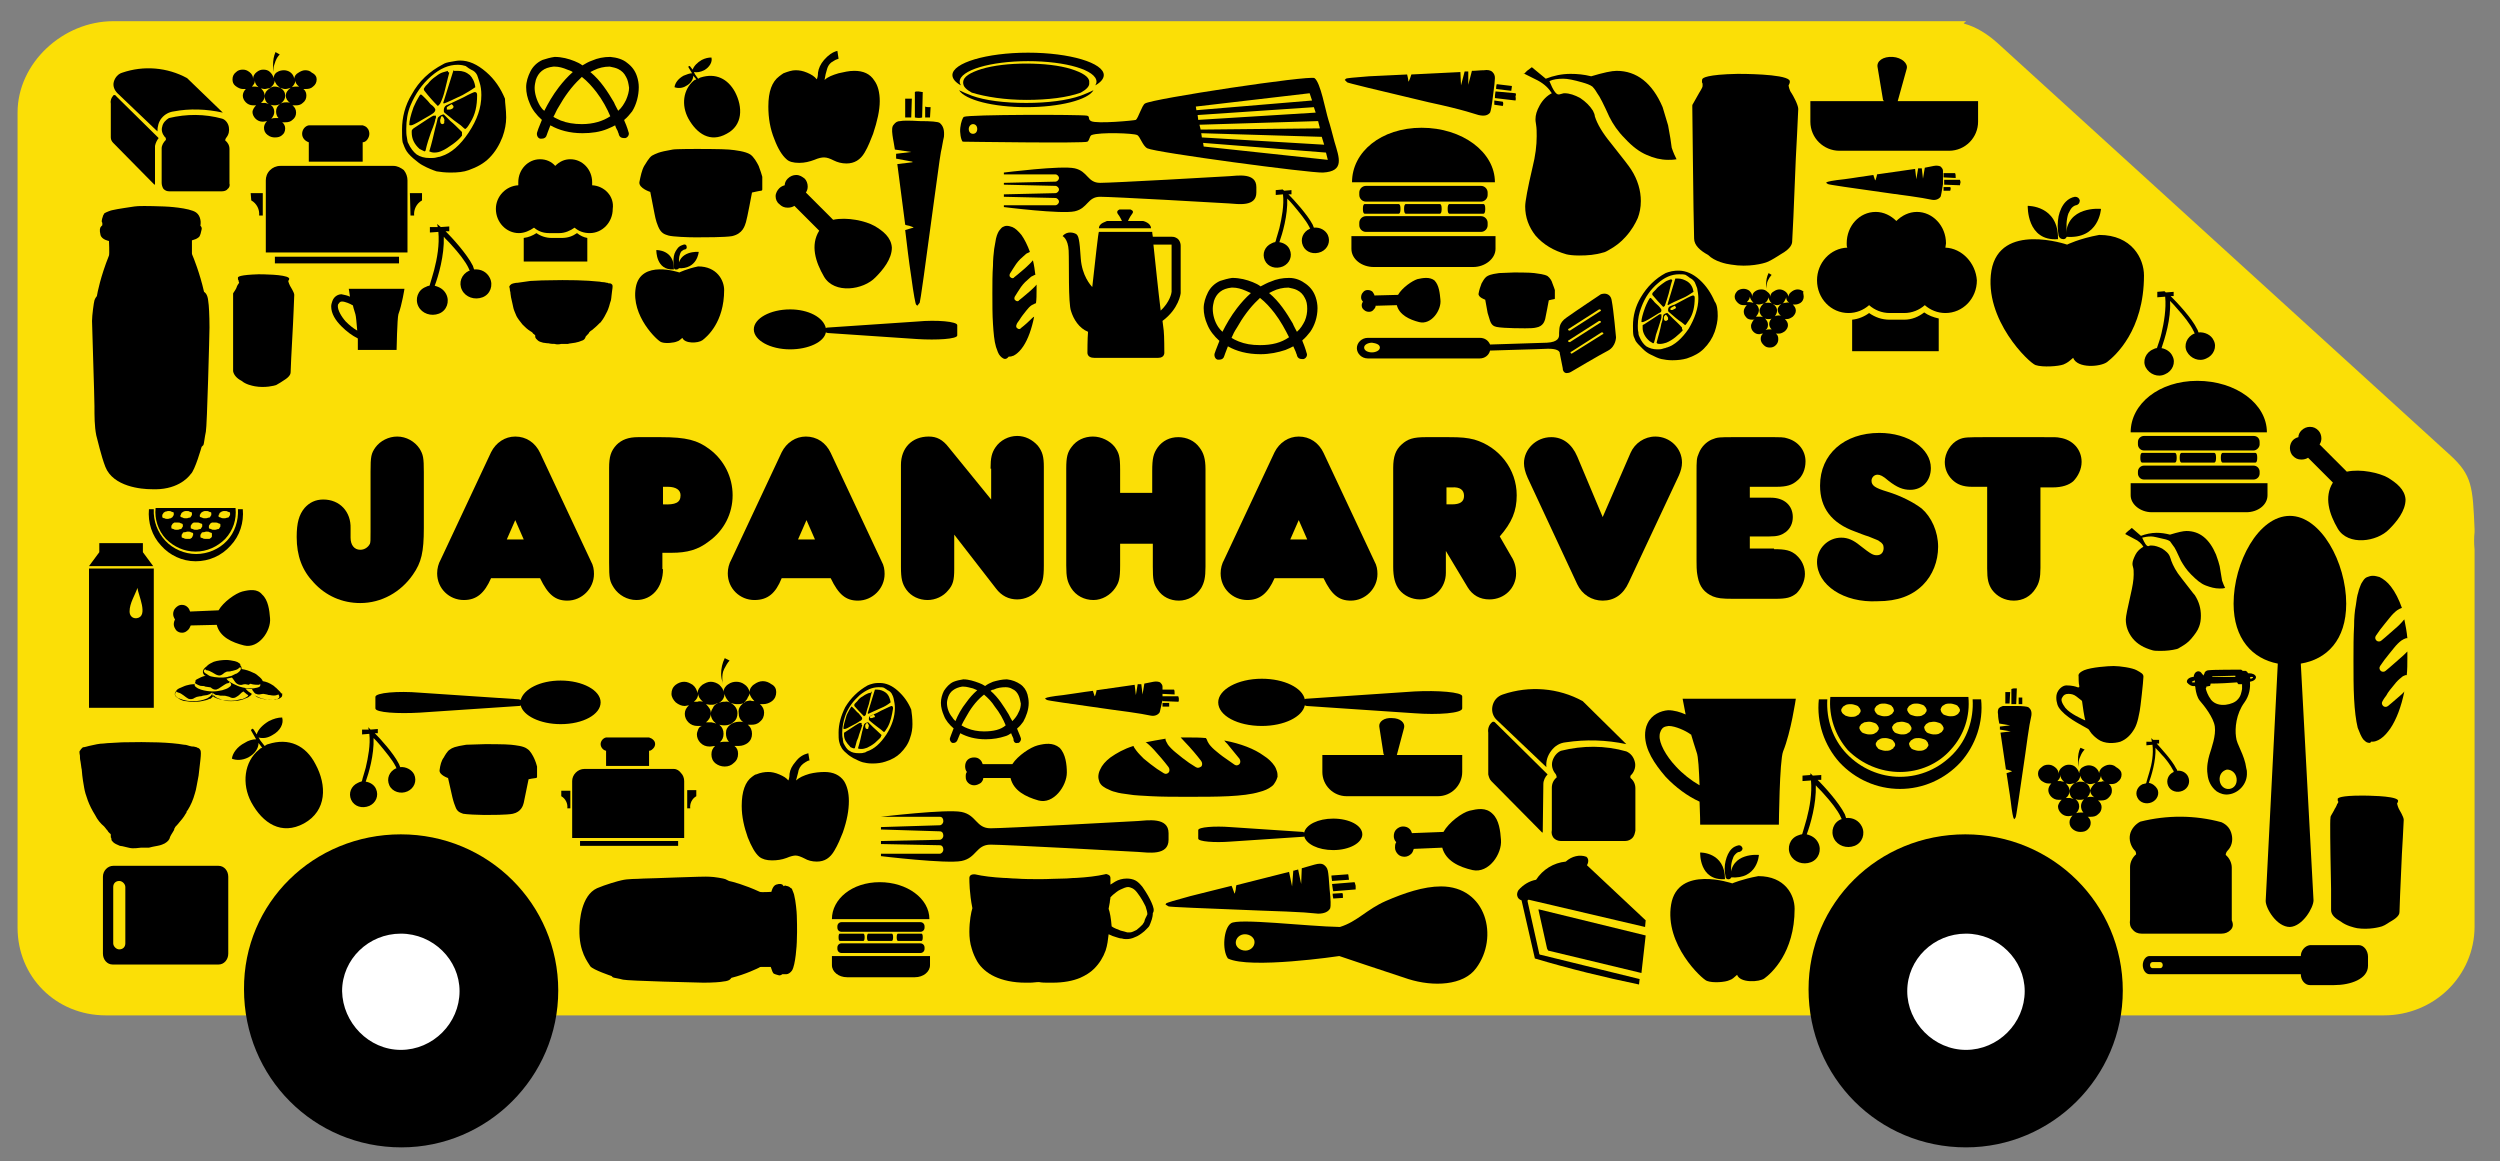 <?xml version="1.0" encoding="utf-8"?>
<!-- Generator: Adobe Illustrator 28.2.0, SVG Export Plug-In . SVG Version: 6.00 Build 0)  -->
<svg version="1.1" id="Layer_1" xmlns="http://www.w3.org/2000/svg" xmlns:xlink="http://www.w3.org/1999/xlink" x="0px" y="0px"
	 viewBox="0 0 412.9 191.8" style="enable-background:new 0 0 412.9 191.8;" xml:space="preserve">
<rect x="0" y="0" width="412.9" height="191.8" fill="#808080" stroke="none"/>
<style type="text/css">
	.st0{fill:#FBDF06;}
	.st1{fill:#fff;}
</style>
<g>
	<path class="st0" d="M408.7,90.8l0,62.2c0,8.2-6.7,14.7-15,14.7l-376.2,0c-8.3,0-14.6-6.4-14.6-14.5l0-134.6
		c0-8.2,7.5-15.1,15.8-15.1l305.9,0c0.4,0-0.5,0.3-0.2,0.4c2.1,0.6,3.8,1.7,5.5,3.2l74.8,68.1c3.6,3.3,3.7,5.2,4,12.2l0,0.5
		C408.6,88.8,408.6,89.7,408.7,90.8z"/>
	<path d="M245.3,49.5c0,0-1.2-0.4-1.1-1c0.1-0.6,0.3-1.2,0.5-1.7c0.1-0.2,0.5-0.9,0.8-1.1c0.3-0.2,0.6-0.4,2.1-0.6
		c0.3,0,2.5-0.1,2.5-0.1s2.7,0,3.3,0.1c0.7,0.1,1.7,0.2,2.2,0.5c0.4,0.3,0.7,0.8,0.8,1.2c0.1,0.3,0.4,1,0.4,1.1c0,0.1,0,0.9,0,1
		c0,0.1,0,0.4,0,0.4c0,0,0,0.1-0.1,0.1c-0.1,0-0.9,0.2-0.9,0.2s-0.5,2.7-0.6,3.1c-0.1,0.3-0.3,1.2-1.5,1.4c-0.7,0.2-2.9,0.1-3.7,0.1
		c-0.8,0-2.4-0.1-2.8-0.2c-0.4-0.1-0.8-0.2-1.1-1c-0.2-0.6-0.4-1.3-0.4-1.3L245.3,49.5z"/>
	<path d="M107.4,31.7c0,0-1.9-0.6-1.8-1.6c0.2-1,0.4-2,0.8-2.7c0.2-0.3,0.8-1.4,1.3-1.7c0.6-0.3,1-0.6,3.4-1c0.4-0.1,4-0.1,4-0.1
		s4.3,0,5.3,0.1c1.1,0.1,2.7,0.3,3.5,0.8c0.6,0.4,1.1,1.3,1.4,1.9c0.2,0.5,0.6,1.7,0.6,1.8c0,0.1,0,1.4,0,1.5c0,0.1,0,0.6,0,0.6
		c0,0,0,0.2-0.2,0.2c-0.2,0-1.5,0.3-1.5,0.3s-0.8,4.3-1,4.9c-0.2,0.6-0.5,1.9-2.3,2.3c-1.1,0.2-4.7,0.2-6,0.2
		c-1.3,0-3.8-0.1-4.5-0.3c-0.6-0.2-1.2-0.3-1.7-1.5c-0.4-0.9-0.6-2.1-0.6-2.1L107.4,31.7z"/>
	<path d="M74,128.5c0,0-1.5-0.5-1.4-1.3c0.1-0.8,0.3-1.6,0.7-2.1c0.1-0.2,0.6-1.1,1-1.3c0.4-0.3,0.8-0.5,2.7-0.8
		c0.3,0,3.2-0.1,3.2-0.1s3.4,0,4.2,0.1c0.8,0.1,2.1,0.2,2.7,0.7c0.5,0.3,0.9,1.1,1.1,1.5c0.2,0.4,0.5,1.3,0.5,1.4c0,0.1,0,1.1,0,1.2
		c0,0.1,0,0.5,0,0.5c0,0,0,0.2-0.2,0.2c-0.2,0-1.2,0.2-1.2,0.2s-0.7,3.4-0.8,3.9c-0.1,0.4-0.4,1.5-1.8,1.8c-0.9,0.2-3.7,0.2-4.7,0.2
		c-1,0-3-0.1-3.5-0.2c-0.5-0.2-1-0.3-1.3-1.2c-0.3-0.7-0.5-1.6-0.5-1.6L74,128.5z"/>
	<path d="M39.4,46.3c0,0-0.1-0.1-0.1-0.2c0-0.1,0-0.2,0-0.3c0.1-0.1,0.3-0.4,3.4-0.5c0.4,0,4.4,0,5,0.6c0.2,0.2-0.1,0.5-0.1,0.5
		s0.1,0.4,0.3,0.8c0.1,0.2,0.7,1.1,0.7,1.5c0,0.4-0.2,4.7-0.2,4.7l-0.3,5.7c0,0-0.1,2.1-0.1,2.4c0,0.2-0.1,0.7-1.1,1.3
		c-0.3,0.2-0.9,0.6-1.3,0.8c-0.3,0.1-1.8,0.5-3.5,0.2c-0.5-0.1-1.5-0.3-2.2-0.9c-0.8-0.4-1.3-1-1.4-1.6c0-0.2,0-2.9,0-2.9l0-4.6
		c0,0,0-5,0-5.2c0-0.2,0-0.2,0.1-0.3c0.1-0.1,0.5-0.8,0.5-0.9c0-0.1,0.3-0.6,0.4-0.7C39.4,46.5,39.4,46.3,39.4,46.3"/>
	<path d="M25,80.8c-1.6,0-6.3-0.4-7.6-3.7c-0.7-1.8-1.3-4.5-1.5-5.2c-0.3-1.5-0.3-3.2-0.3-4.8c0-1.6-0.4-13.2-0.4-14.1
		c0-0.9,0.3-3.1,0.4-3.4c0.1-0.3,0.3-0.6,0.4-0.7c0.1-0.6,0.6-3.2,2-6.7c0.1-0.3,0-2.4,0-2.4s-1.2-0.2-1.4-1
		c-0.2-0.8-0.1-1.2,0.1-1.4c0.2-0.2,0.2-0.2,0.2-0.2L16.9,37l0-0.2c0,0-0.1-0.1-0.1-0.3c0-0.1,0.1-0.5,0.1-0.5s0.1-0.2,0.1-0.3
		c0-0.1,0.1-0.2,0.1-0.2s0.1-0.3,0.2-0.3c0.1-0.1,1.1-0.5,1.3-0.5c0.8-0.2,3-0.5,3.6-0.6c0.6-0.1,2.1-0.1,4.9,0c0.3,0,4.2,0.2,5.3,1
		c0.4,0.3,0.6,0.7,0.7,1.2c0.1,0.4,0,1,0,1s0.3,0.2,0.2,0.6c-0.1,0.4-0.2,1.1-0.5,1.3c-0.4,0.3-0.5,0.3-1.1,0.5c0,0.2,0,2,0,2.1
		c0,0.1,0,0.2,0.1,0.4c0.1,0.2,1.2,2.9,1.9,6c0.1,0.1,0.6,0.3,0.7,1.6c0.1,0.5,0.2,2.3,0.2,4.3c0,0.8-0.4,16.4-0.6,17.2
		c-0.2,0.9-0.3,2-0.4,2.2c-0.1,0.1-0.3,0.3-0.3,0.3s-1.1,3.9-1.8,4.5C31,79,29.1,81,25,80.8"/>
	<path d="M95.7,153.5c0-1.4,0.3-5.6,2.9-6.8c1.4-0.6,3.5-1.2,4-1.3c1.2-0.3,2.5-0.2,3.7-0.3c1.2,0,10.2-0.4,10.9-0.3
		c0.7,0,2.4,0.3,2.6,0.4c0.2,0.1,0.4,0.2,0.6,0.3c0.5,0.1,2.5,0.6,5.1,1.8c0.2,0.1,1.9,0,1.9,0s0.2-1,0.8-1.2c0.6-0.2,1-0.1,1.1,0.1
		c0.2,0.2,0.1,0.2,0.1,0.2l0.1-0.1l0.1,0c0,0,0.1-0.1,0.2,0c0.1,0,0.4,0.1,0.4,0.1s0.2,0.1,0.2,0.1c0,0,0.1,0.1,0.1,0.1
		s0.2,0.1,0.3,0.2c0,0.1,0.4,0.9,0.4,1.2c0.2,0.7,0.4,2.7,0.4,3.2c0,0.6,0.1,1.9,0,4.4c0,0.3-0.2,3.8-0.8,4.7
		c-0.2,0.3-0.6,0.6-0.9,0.6c-0.3,0-0.7,0-0.7,0s-0.2,0.2-0.5,0.2c-0.3-0.1-0.9-0.2-1-0.4c-0.2-0.3-0.2-0.5-0.4-1c-0.1,0-1.6,0-1.6,0
		c-0.1,0-0.2,0-0.3,0.1c-0.2,0.1-2.2,1.1-4.6,1.7c-0.1,0.1-0.2,0.5-1.3,0.6c-0.4,0.1-1.8,0.2-3.3,0.2c-0.6,0-12.6-0.3-13.3-0.5
		c-0.7-0.2-1.6-0.3-1.7-0.4c-0.1-0.1-0.2-0.2-0.2-0.2s-3-1-3.5-1.6C97.1,158.9,95.6,157.2,95.7,153.5"/>
	<path d="M140.2,132.3c0,1.5-0.3,3.2-1,5.2c-0.4,1-0.8,2-1.4,3c-0.7,1.2-1.6,1.8-2.9,1.8c-0.8,0-1.5-0.2-2-0.5
		c-0.6-0.3-1.1-0.5-1.5-0.5c-0.3,0-0.8,0.1-1.5,0.4c-0.8,0.3-1.6,0.4-2.4,0.4c-0.9,0-1.6-0.2-2.1-0.6c-0.7-0.6-1.3-1.7-1.9-3.2
		c-0.6-1.7-1-3.4-1-5.2c0-2.4,0.6-4,1.7-4.8c0.3-0.2,0.5-0.4,0.7-0.4c0.7-0.3,1.4-0.4,2-0.4c0.5,0,1.1,0.1,1.8,0.4
		c0.7,0.3,1.2,0.6,1.5,1c0.1-0.2,0.2-0.6,0.2-1.1c0.1-0.7,0.4-1.3,1-2c0.6-0.8,1.3-1.2,2.1-1.4l0.2,1.2c-0.2,0-0.4,0.1-0.7,0.3
		c-0.5,0.3-0.9,0.7-1.1,1.3c-0.1,0.6-0.3,1.1-0.4,1.6l0,0.1c0.5-0.5,1.2-0.8,2.2-1.1c0.8-0.2,1.7-0.3,2.5-0.3c1.4,0,2.5,0.5,3.2,1.5
		C139.9,129.8,140.2,130.9,140.2,132.3"/>
	<path d="M145.3,16.7c0,1.5-0.4,3.3-1.1,5.4c-0.4,1-0.8,2.1-1.4,3.1c-0.7,1.2-1.7,1.8-3,1.8c-0.8,0-1.5-0.2-2.1-0.5
		c-0.6-0.3-1.1-0.5-1.6-0.5c-0.4,0-0.9,0.1-1.6,0.4c-0.8,0.3-1.6,0.5-2.5,0.5c-1,0-1.7-0.2-2.1-0.6c-0.7-0.6-1.4-1.7-2-3.3
		c-0.7-1.7-1-3.5-1-5.4c0-2.5,0.6-4.1,1.8-5c0.3-0.2,0.5-0.4,0.7-0.5c0.8-0.3,1.4-0.5,2-0.5c0.6,0,1.2,0.1,1.9,0.4
		c0.7,0.3,1.2,0.6,1.6,1.1c0.1-0.2,0.2-0.6,0.2-1.1c0.1-0.7,0.4-1.4,1-2.1c0.7-0.8,1.4-1.3,2.2-1.5l0.2,1.3
		c-0.2,0.1-0.4,0.1-0.7,0.3c-0.6,0.3-1,0.7-1.2,1.4c-0.2,0.6-0.3,1.1-0.4,1.7l0,0.1c0.5-0.5,1.3-0.8,2.3-1.1
		c0.9-0.2,1.7-0.4,2.6-0.4c1.5,0,2.6,0.5,3.3,1.6C145,14.1,145.3,15.3,145.3,16.7"/>
	<path d="M276.8,50.8c0-0.1-0.1-0.2-0.2-0.3c-0.2,0.1-0.4,0.2-0.7,0.4v0.3c0,0,0.1,0,0.1,0c0.1,0,0.1,0,0.1,0c0.1,0,0.2,0,0.3-0.1
		C276.7,51,276.8,50.9,276.8,50.8 M279,52.8c-0.4,0.6-0.6,0.9-0.7,0.9c0,0-0.2-0.2-0.6-0.5c-0.5-0.3-1.2-0.9-2.1-1.7
		c-0.1-0.1-0.1-0.2-0.1-0.3c0-0.3,0.1-0.5,0.3-0.6c0.2-0.1,0.5-0.2,0.8-0.3c0.5-0.3,1-0.5,1.5-0.8c0.9-0.5,1.4-0.7,1.5-0.7
		c0.2,0,0.3,0.1,0.3,0.4C279.9,50.7,279.6,51.9,279,52.8 M279.7,48.2c-0.6,0.4-1.2,0.8-1.7,1c-1.2,0.5-2,0.9-2.5,1.2l-0.1-0.1
		l1.3-4.3l0,0c0,0,0.1,0,0.2,0c0.1,0,0.2,0,0.2,0c0.6,0,1.1,0.2,1.6,0.5C279.3,46.9,279.6,47.5,279.7,48.2 M275.5,52.6
		c0-0.1,0-0.2-0.1-0.3c-0.1-0.2-0.2-0.3-0.3-0.3c-0.1,0-0.1,0.1-0.2,0.2c-0.1,0.1-0.1,0.2-0.1,0.3c0,0.3,0.1,0.5,0.3,0.5
		c0.1,0,0.2,0,0.2-0.1C275.5,52.9,275.5,52.8,275.5,52.6 M277.9,54.4L277.9,54.4c0,0.1,0,0.1,0,0.1c0,0,0,0.1,0,0.1
		c-0.3,0.3-0.7,0.7-1.2,1.1c-0.5,0.4-1,0.7-1.5,0.9c-0.3,0.1-0.7,0.2-1,0.2c-0.3,0-0.5,0-0.6-0.2c0.3-1.1,0.6-2.1,0.8-3.2
		c0.1-0.2,0.2-0.6,0.3-1.3c0-0.1,0.1-0.2,0.3-0.3c0.2-0.1,0.3-0.1,0.4-0.1c0,0,0.3,0.3,0.9,0.9c0.4,0.4,0.9,0.8,1.5,1.5
		c0,0,0,0,0,0.1V54.4L277.9,54.4z M276.2,46.3c-0.1,0.2-0.3,0.9-0.6,2.2c-0.2,0.7-0.4,1.3-0.6,1.9c0,0.1-0.1,0.2-0.3,0.3
		c-0.6-0.6-1.2-1.3-1.8-2c0,0,0-0.1,0-0.2c0-0.1,0.1-0.2,0.3-0.4c0.1-0.1,0.2-0.2,0.3-0.3c0.2-0.3,0.6-0.6,1-0.9
		c0.4-0.3,0.7-0.5,1-0.6c0.3-0.1,0.5-0.2,0.6-0.2C276,46.2,276.1,46.2,276.2,46.3 M274.4,52.4c0,0.2-0.2,0.7-0.5,1.7
		c-0.1,0.4-0.3,0.8-0.4,1.2c-0.1,0.5-0.2,0.9-0.3,1.2c0,0.1-0.1,0.2-0.2,0.2c0,0-0.1-0.1-0.3-0.2c-0.2-0.1-0.3-0.2-0.3-0.2
		c-0.7-0.6-1.1-1.4-1.1-2.1l0-0.1v-0.1c0-0.1,0-0.2,0-0.3c0,0,0.1-0.1,0.2-0.1c1.7-1.1,2.6-1.7,2.6-1.7h0.3c0,0,0,0.1,0,0.1
		c0,0.1,0,0.1,0,0.2C274.4,52.4,274.4,52.4,274.4,52.4 M274.4,51.2c0,0.3-0.1,0.4-0.4,0.5c0,0-0.5,0.3-1.3,0.8
		c-0.8,0.5-1.3,0.7-1.4,0.7c-0.2,0-0.2,0-0.2-0.1c0-0.4,0.2-1.2,0.6-2.3c0.1-0.3,0.3-0.7,0.5-1.1c0.2-0.4,0.3-0.5,0.4-0.5
		c0.1,0,0.2,0.2,0.5,0.5c0.2,0.3,0.5,0.5,0.8,0.8C274.2,50.8,274.4,51.1,274.4,51.2 M280.5,49.3c0-0.6-0.1-1.2-0.2-1.7
		c-0.2-0.5-0.3-0.8-0.4-1c-0.2-0.3-0.4-0.5-0.8-0.7c-0.1-0.1-0.4-0.3-0.7-0.5c-0.3-0.1-0.6-0.1-1.1-0.1c-1.2,0-2.4,0.5-3.5,1.5
		c-1.2,1-2.1,2.3-2.7,3.9c-0.4,1-0.6,2-0.6,3.1c0,0.4,0,0.7,0.1,1.1c0,0.4,0.1,0.6,0.2,0.8c0.3,0.7,0.7,1.2,1.1,1.5
		c0.5,0.3,1.1,0.5,1.8,0.5c0.4,0,0.6,0,0.9-0.1c0.1,0,0.2-0.1,0.4-0.1c0.1,0,0.1-0.1,0.3-0.1c1.3-0.4,2.5-1.5,3.6-3.1
		C279.9,52.6,280.5,50.9,280.5,49.3 M283.7,52.2c0,0.8-0.2,1.7-0.5,2.6c-0.4,1.1-1,2-1.8,2.8c-0.7,0.7-1.6,1.2-2.8,1.6
		c-0.7,0.2-1.5,0.3-2.4,0.3c-0.7,0-1.3-0.1-1.8-0.2c-0.5-0.1-1.1-0.4-1.9-0.8c-0.4-0.2-0.8-0.5-1.2-0.9c-0.5-0.5-0.9-0.9-1.1-1.2
		c-0.1-0.1-0.2-0.5-0.4-0.9c-0.1-0.4-0.1-1-0.1-1.7c0-1.6,0.4-3.2,1.3-4.7c1-1.7,2.4-3.1,4.1-4c0.2-0.1,0.6-0.2,1-0.3
		c0.5-0.1,0.8-0.1,1.2-0.1c1.1,0,2.3,0.5,3.4,1.5c1.1,1,1.9,2.2,2.5,3.6C283.6,50.3,283.7,51.2,283.7,52.2"/>
	<path d="M144.5,118.3c0-0.1-0.1-0.1-0.2-0.3c-0.2,0.1-0.4,0.2-0.6,0.3v0.3c0,0,0.1,0,0.1,0c0.1,0,0.1,0,0.1,0c0.1,0,0.2,0,0.3-0.1
		C144.5,118.5,144.5,118.4,144.5,118.3 M146.6,120.1c-0.3,0.5-0.5,0.8-0.6,0.8c0,0-0.2-0.1-0.5-0.4c-0.4-0.3-1.1-0.8-1.9-1.5
		c-0.1-0.1-0.1-0.1-0.1-0.3c0-0.2,0.1-0.4,0.3-0.5c0.2-0.1,0.4-0.2,0.7-0.3c0.5-0.2,0.9-0.5,1.4-0.7c0.8-0.4,1.3-0.6,1.3-0.6
		c0.2,0,0.3,0.1,0.3,0.4C147.3,118.2,147.1,119.2,146.6,120.1 M147.1,116c-0.5,0.4-1,0.7-1.5,0.9c-1.1,0.5-1.8,0.8-2.2,1l-0.1-0.1
		l1.2-3.9l0,0c0,0,0.1,0,0.2,0c0.1,0,0.2,0,0.2,0c0.5,0,1,0.2,1.4,0.5C146.8,114.8,147,115.4,147.1,116 M143.5,119.9
		c0-0.1,0-0.1-0.1-0.3c-0.1-0.2-0.2-0.2-0.2-0.2c-0.1,0-0.1,0.1-0.2,0.2c-0.1,0.1-0.1,0.2-0.1,0.3c0,0.3,0.1,0.5,0.3,0.5
		c0.1,0,0.2,0,0.2-0.1C143.4,120.1,143.5,120,143.5,119.9 M145.5,121.5L145.5,121.5c0,0.1,0,0.1,0,0.1c0,0,0,0.1,0,0.1
		c-0.2,0.3-0.6,0.6-1,1c-0.5,0.4-0.9,0.6-1.3,0.8c-0.3,0.1-0.6,0.2-0.9,0.2c-0.2,0-0.4,0-0.6-0.1c0.3-0.9,0.5-1.9,0.7-2.8
		c0.1-0.2,0.1-0.6,0.3-1.1c0-0.1,0.1-0.2,0.3-0.3c0.2-0.1,0.3-0.1,0.4-0.1c0,0,0.3,0.3,0.8,0.8c0.3,0.3,0.8,0.7,1.4,1.3
		c0,0,0,0,0,0.1V121.5L145.5,121.5z M144,114.3c-0.1,0.2-0.2,0.8-0.5,2c-0.2,0.6-0.4,1.2-0.5,1.7c0,0.1-0.1,0.2-0.3,0.3
		c-0.5-0.5-1.1-1.1-1.6-1.7c0,0,0-0.1,0-0.2c0-0.1,0.1-0.2,0.2-0.3c0.1-0.1,0.2-0.2,0.3-0.3c0.2-0.3,0.5-0.6,0.9-0.8
		c0.4-0.3,0.7-0.4,0.9-0.5c0.3-0.1,0.5-0.1,0.5-0.1C143.8,114.2,143.9,114.2,144,114.3 M142.4,119.8c0,0.1-0.2,0.6-0.5,1.5
		c-0.1,0.4-0.2,0.7-0.4,1.1c-0.1,0.4-0.2,0.8-0.3,1.1c0,0.1-0.1,0.1-0.2,0.1c0,0-0.1,0-0.3-0.1c-0.2-0.1-0.3-0.1-0.3-0.2
		c-0.6-0.6-1-1.2-1-1.9l0-0.1v-0.1c0-0.1,0-0.2,0-0.2c0,0,0.1,0,0.2-0.1c1.5-1,2.3-1.5,2.4-1.5h0.3c0,0,0,0.1,0,0.1c0,0,0,0.1,0,0.2
		C142.4,119.7,142.4,119.8,142.4,119.8 M142.4,118.6c0,0.2-0.1,0.4-0.4,0.5c0,0-0.4,0.3-1.2,0.7c-0.7,0.4-1.1,0.6-1.3,0.6
		c-0.1,0-0.2,0-0.2-0.1c0-0.4,0.2-1.1,0.5-2.1c0.1-0.3,0.3-0.6,0.5-1c0.2-0.3,0.3-0.5,0.3-0.5c0.1,0,0.2,0.1,0.5,0.4
		c0.2,0.2,0.4,0.5,0.7,0.7C142.2,118.3,142.4,118.5,142.4,118.6 M147.8,116.9c0-0.5-0.1-1-0.2-1.5c-0.1-0.5-0.3-0.7-0.3-0.8
		c-0.2-0.3-0.4-0.5-0.7-0.6c-0.1-0.1-0.3-0.2-0.6-0.4c-0.2-0.1-0.5-0.1-0.9-0.1c-1.1,0-2.1,0.5-3.1,1.3c-1,0.9-1.9,2-2.4,3.4
		c-0.3,0.9-0.5,1.8-0.5,2.8c0,0.3,0,0.7,0.1,1c0,0.3,0.1,0.6,0.1,0.7c0.3,0.6,0.6,1.1,1,1.3c0.4,0.3,0.9,0.4,1.6,0.4
		c0.3,0,0.6,0,0.8-0.1c0.1,0,0.2,0,0.3-0.1c0.1,0,0.1-0.1,0.2-0.1c1.2-0.4,2.2-1.3,3.2-2.8C147.3,119.9,147.8,118.4,147.8,116.9
		 M150.7,119.6c0,0.7-0.1,1.5-0.4,2.3c-0.3,1-0.9,1.8-1.6,2.5c-0.6,0.6-1.5,1.1-2.5,1.4c-0.6,0.2-1.3,0.3-2.1,0.3
		c-0.7,0-1.2-0.1-1.6-0.2c-0.4-0.1-1-0.4-1.6-0.7c-0.3-0.2-0.7-0.4-1.1-0.8c-0.5-0.4-0.8-0.8-0.9-1.1c-0.1-0.1-0.2-0.4-0.3-0.8
		c-0.1-0.4-0.1-0.9-0.1-1.5c0-1.4,0.4-2.8,1.1-4.2c0.9-1.5,2.1-2.7,3.7-3.6c0.2-0.1,0.5-0.2,0.9-0.3c0.4-0.1,0.8-0.1,1.1-0.1
		c1,0,2,0.4,3,1.3c1,0.9,1.7,1.9,2.2,3.1C150.6,117.9,150.7,118.6,150.7,119.6"/>
	<path d="M74.9,17.6c0-0.1-0.1-0.2-0.3-0.4c-0.2,0.1-0.5,0.3-0.8,0.5v0.4c0,0,0.1,0,0.2,0c0.1,0,0.1,0,0.2,0c0.1,0,0.2,0,0.4-0.1
		C74.8,17.9,74.9,17.8,74.9,17.6 M77.7,20.2c-0.4,0.7-0.7,1.1-0.9,1.1c0,0-0.3-0.2-0.7-0.6c-0.6-0.4-1.5-1.1-2.7-2.1
		c-0.1-0.1-0.1-0.2-0.1-0.4c0-0.3,0.1-0.6,0.4-0.8c0.3-0.1,0.6-0.3,0.9-0.4c0.6-0.3,1.3-0.6,1.9-0.9c1.1-0.6,1.8-0.9,1.9-0.9
		c0.3,0,0.4,0.2,0.4,0.5C78.8,17.5,78.5,18.9,77.7,20.2 M78.5,14.4c-0.7,0.5-1.4,0.9-2.1,1.3c-1.5,0.7-2.5,1.2-3.1,1.4L73.2,17
		l1.7-5.4l0.1,0.1c0,0,0.1,0,0.3,0c0.1,0,0.2,0,0.3,0c0.8,0,1.4,0.2,2,0.7C78,12.8,78.4,13.5,78.5,14.4 M73.4,19.9
		c0-0.1,0-0.2-0.1-0.4c-0.1-0.2-0.2-0.3-0.3-0.3c-0.1,0-0.2,0.1-0.2,0.3c-0.1,0.2-0.1,0.3-0.1,0.4c0,0.4,0.1,0.6,0.4,0.6
		c0.1,0,0.2-0.1,0.3-0.2C73.3,20.2,73.4,20.1,73.4,19.9 M76.3,22.1L76.3,22.1c0,0.1,0,0.1,0,0.2c0,0.1,0,0.1,0,0.1
		c-0.3,0.4-0.8,0.9-1.5,1.4c-0.7,0.5-1.3,0.9-1.8,1.1c-0.4,0.2-0.8,0.3-1.3,0.3c-0.3,0-0.6-0.1-0.8-0.2c0.4-1.3,0.7-2.6,1-3.9
		c0.1-0.3,0.2-0.8,0.4-1.6c0-0.1,0.2-0.2,0.4-0.4c0.2-0.1,0.4-0.2,0.6-0.2c0,0,0.4,0.4,1.1,1.1c0.5,0.4,1.1,1,1.9,1.8
		c0,0,0,0.1,0,0.1V22.1L76.3,22.1z M74.2,12c-0.1,0.3-0.3,1.2-0.7,2.8c-0.2,0.9-0.5,1.7-0.8,2.3c-0.1,0.1-0.2,0.3-0.4,0.4
		c-0.8-0.8-1.5-1.6-2.2-2.5c0,0-0.1-0.1-0.1-0.3c0-0.1,0.1-0.2,0.3-0.5c0.1-0.1,0.2-0.2,0.4-0.4c0.3-0.4,0.7-0.8,1.3-1.2
		c0.5-0.4,0.9-0.6,1.3-0.7c0.4-0.1,0.7-0.2,0.7-0.2C73.9,11.9,74,11.9,74.2,12 M71.9,19.7c0,0.2-0.2,0.9-0.7,2.1
		c-0.2,0.5-0.3,1-0.5,1.5c-0.2,0.6-0.3,1.1-0.4,1.5c0,0.1-0.1,0.2-0.2,0.2c0,0-0.2-0.1-0.4-0.2c-0.2-0.1-0.4-0.2-0.4-0.2
		c-0.9-0.8-1.3-1.7-1.3-2.7l0-0.1v-0.1c0-0.1,0-0.2,0.1-0.3c0,0,0.1-0.1,0.2-0.2c2.1-1.4,3.2-2.1,3.3-2.1h0.4c0,0,0,0.1,0,0.1
		c0,0.1,0,0.1,0,0.3C71.9,19.6,71.9,19.7,71.9,19.7 M71.9,18.1c0,0.3-0.2,0.5-0.5,0.7c0,0-0.6,0.4-1.7,1c-1,0.6-1.6,0.9-1.8,0.9
		c-0.2,0-0.3,0-0.3-0.1c0-0.6,0.2-1.5,0.7-2.9c0.2-0.4,0.4-0.9,0.7-1.4c0.2-0.4,0.4-0.7,0.5-0.7c0.1,0,0.3,0.2,0.7,0.6
		c0.3,0.3,0.6,0.6,0.9,1C71.7,17.6,71.9,18,71.9,18.1 M79.5,15.7c0-0.8-0.1-1.5-0.3-2.1c-0.2-0.6-0.3-1-0.4-1.2
		c-0.2-0.4-0.5-0.7-1-0.9c-0.2-0.1-0.5-0.3-0.9-0.6c-0.3-0.1-0.8-0.2-1.3-0.2c-1.5,0-2.9,0.6-4.4,1.9c-1.5,1.3-2.6,2.9-3.4,4.8
		c-0.5,1.2-0.7,2.5-0.7,3.9c0,0.5,0,0.9,0.1,1.4c0.1,0.5,0.1,0.8,0.2,0.9c0.4,0.9,0.9,1.5,1.4,1.9c0.6,0.4,1.3,0.6,2.2,0.6
		c0.4,0,0.8,0,1.1-0.1c0.1,0,0.3-0.1,0.5-0.1c0.1,0,0.2-0.1,0.3-0.1c1.6-0.5,3.1-1.8,4.5-3.9C78.8,19.8,79.5,17.8,79.5,15.7
		 M83.6,19.4c0,1-0.2,2.1-0.6,3.2c-0.5,1.3-1.2,2.5-2.2,3.5c-0.9,0.9-2,1.5-3.4,2c-0.8,0.3-1.8,0.4-3,0.4c-0.9,0-1.7-0.1-2.3-0.2
		c-0.6-0.2-1.4-0.5-2.3-1c-0.4-0.2-0.9-0.6-1.5-1.1c-0.7-0.6-1.1-1.1-1.3-1.5c-0.1-0.2-0.3-0.6-0.5-1.2c-0.1-0.5-0.1-1.2-0.1-2.1
		c0-2,0.5-4,1.6-5.8c1.2-2.2,2.9-3.8,5.2-5c0.3-0.2,0.7-0.3,1.3-0.4c0.6-0.1,1-0.2,1.5-0.2c1.4,0,2.8,0.6,4.3,1.9
		c1.4,1.2,2.4,2.7,3.1,4.4C83.4,17,83.6,18.1,83.6,19.4"/>
	<path d="M153.7,17.7l-0.1,1.7c-0.1,0-0.4,0-0.8,0l0-1.8C153,17.7,153.3,17.7,153.7,17.7 M152.4,15.2l-0.1,4.2
		c-0.3,0.1-0.7,0.1-1.2,0l0-4.2c0.1-0.1,0.3-0.1,0.6-0.1C152.2,15.2,152.4,15.2,152.4,15.2 M150.6,16.3l-0.1,3.1c-0.2,0-0.5,0-1,0
		l0-3.1C149.7,16.3,150,16.3,150.6,16.3 M155.2,20.3c0.6,0.5,0.8,1.2,0.7,2.3c-0.2,0.8-0.3,1.7-0.5,2.5c-0.3,1.7-0.6,4.4-1.1,7.8
		c-1.5,11.2-2.3,16.9-2.4,17.1l-0.4,0.5l-0.2-0.2c-0.1-0.1-0.4-1.6-0.8-4.6c-0.4-2.6-0.7-5.2-1-7.7c0.4-0.1,0.9-0.3,1.4-0.4
		c0,0,0,0,0,0c-0.1-0.1-0.4-0.2-0.7-0.3c-0.4-0.1-0.6-0.1-0.7-0.2l-1.3-10l2.5-0.3c0,0,0,0,0-0.1l-2.7-0.5c0-0.1,0-0.2,0-0.4
		c0-0.2,0-0.3,0-0.4l2.5-0.3l-2.7-0.4c-0.1-0.8-0.3-1.6-0.4-2.4c-0.1-0.8-0.1-1.4,0.2-1.7c0.3-0.4,0.6-0.6,1.1-0.6
		c0.4-0.1,1.5-0.1,3.2,0C153.8,20,154.9,20.1,155.2,20.3"/>
	<path d="M334,115.2l0,1.1c-0.1,0-0.3,0-0.6,0l0-1.1C333.5,115.2,333.7,115.2,334,115.2 M333.1,113.7l-0.1,2.6c-0.2,0-0.5,0-0.8,0
		l0-2.5c0.1,0,0.2-0.1,0.4-0.1C333,113.7,333.1,113.7,333.1,113.7 M332,114.3l-0.1,1.9c-0.1,0-0.4,0-0.7,0l0-1.9
		C331.3,114.3,331.5,114.3,332,114.3 M335,116.8c0.4,0.3,0.6,0.7,0.5,1.4c-0.1,0.5-0.2,1-0.3,1.5c-0.2,1.1-0.4,2.7-0.7,4.8
		c-1,6.9-1.5,10.4-1.6,10.5l-0.2,0.3l-0.1-0.1c-0.1-0.1-0.3-1-0.5-2.8c-0.2-1.6-0.5-3.2-0.7-4.7c0.3-0.1,0.6-0.2,0.9-0.3
		c0,0,0,0,0,0c-0.1-0.1-0.2-0.1-0.5-0.2c-0.3-0.1-0.4-0.1-0.5-0.1l-0.9-6.1l1.7-0.2c0,0,0,0,0,0l-1.8-0.3c0,0,0-0.1,0-0.2
		c0-0.1,0-0.2,0-0.3l1.7-0.2l-1.8-0.3c-0.1-0.5-0.2-1-0.2-1.5c-0.1-0.5,0-0.8,0.1-1c0.2-0.2,0.4-0.3,0.7-0.4c0.3,0,1,0,2.2,0
		C334.1,116.6,334.8,116.7,335,116.8"/>
	<path d="M322.1,31.5l-1.1,0c0-0.1,0-0.3,0-0.6l1.1,0C322.2,31,322.2,31.2,322.1,31.5 M323.7,30.6l-2.6-0.1c0-0.2,0-0.5,0-0.8l2.6,0
		c0,0.1,0.1,0.2,0.1,0.4C323.7,30.5,323.7,30.6,323.7,30.6 M323,29.4l-2-0.1c0-0.1,0-0.4,0-0.7l1.9,0C323,28.8,323,29,323,29.4
		 M320.5,32.5c-0.3,0.4-0.8,0.6-1.4,0.5c-0.5-0.1-1-0.2-1.6-0.3c-1.1-0.2-2.7-0.4-4.9-0.7c-7.1-1-10.6-1.5-10.7-1.6l-0.3-0.2
		l0.1-0.1c0.1-0.1,1-0.3,2.9-0.5c1.6-0.2,3.2-0.5,4.8-0.7c0.1,0.3,0.2,0.6,0.3,0.9c0,0,0,0,0,0c0.1-0.1,0.1-0.2,0.2-0.5
		c0.1-0.3,0.1-0.4,0.1-0.5l6.3-0.9l0.2,1.7c0,0,0,0,0,0l0.3-1.8c0,0,0.1,0,0.3,0c0.1,0,0.2,0,0.3,0l0.2,1.7l0.3-1.8
		c0.5-0.1,1-0.2,1.5-0.3c0.5-0.1,0.9,0,1.1,0.1c0.2,0.2,0.4,0.4,0.4,0.7c0,0.3,0,1,0,2.2C320.7,31.6,320.6,32.3,320.5,32.5"/>
	<path d="M193.1,116.7l-1.1,0c0-0.1,0-0.3,0-0.6l1.1,0C193.1,116.3,193.1,116.5,193.1,116.7 M194.6,115.9l-2.6-0.1
		c0-0.2,0-0.5,0-0.8l2.6,0c0,0.1,0.1,0.2,0.1,0.4C194.7,115.7,194.7,115.9,194.6,115.9 M194,114.7l-2-0.1c0-0.1,0-0.4,0-0.7l1.9,0
		C194,114,194,114.3,194,114.7 M191.5,117.7c-0.3,0.4-0.8,0.6-1.4,0.5c-0.5-0.1-1-0.2-1.6-0.3c-1.1-0.2-2.7-0.4-4.9-0.7
		c-7.1-1-10.6-1.5-10.7-1.6l-0.3-0.2l0.1-0.1c0.1-0.1,1-0.3,2.9-0.5c1.6-0.2,3.2-0.5,4.9-0.7c0.1,0.3,0.2,0.6,0.3,0.9c0,0,0,0,0,0
		c0.1-0.1,0.1-0.2,0.2-0.5c0.1-0.3,0.1-0.4,0.1-0.5l6.3-0.9l0.2,1.7c0,0,0,0,0,0l0.3-1.8c0,0,0.1,0,0.3,0c0.1,0,0.2,0,0.3,0l0.2,1.7
		l0.3-1.8c0.5-0.1,1-0.2,1.5-0.3c0.5-0.1,0.9,0,1.1,0.1c0.2,0.2,0.4,0.4,0.4,0.7c0,0.3,0,1,0,2.2
		C191.7,116.8,191.6,117.6,191.5,117.7"/>
	<path d="M221.8,148.3l-1.6,0.1c0-0.1-0.1-0.4-0.1-0.8l1.6-0.1C221.8,147.6,221.8,147.9,221.8,148.3 M223.9,146.9l-3.7,0.3
		c-0.1-0.3-0.1-0.7-0.2-1.2l3.7-0.3c0.1,0.1,0.1,0.3,0.2,0.6C223.9,146.6,223.9,146.9,223.9,146.9 M222.8,145.3l-2.8,0.2
		c0-0.2-0.1-0.5-0.1-0.9l2.7-0.2C222.7,144.3,222.7,144.6,222.8,145.3 M219.7,150c-0.3,0.6-1,0.9-2,0.9c-0.8-0.1-1.5-0.1-2.3-0.2
		c-1.6-0.1-3.9-0.2-7-0.3c-10.1-0.4-15.2-0.6-15.4-0.7l-0.5-0.3l0.1-0.2c0.1-0.1,1.4-0.5,4-1.2c2.3-0.6,4.5-1.1,6.8-1.7
		c0.2,0.4,0.3,0.8,0.5,1.3c0,0,0,0,0,0c0.1-0.1,0.1-0.4,0.2-0.7c0-0.4,0.1-0.6,0.1-0.7l8.7-2.2l0.5,2.4c0,0,0,0,0,0l0.2-2.6
		c0.1,0,0.2,0,0.4-0.1c0.2,0,0.3-0.1,0.4-0.1l0.5,2.4l0.1-2.6c0.7-0.2,1.4-0.4,2.1-0.6c0.7-0.2,1.2-0.2,1.5,0c0.3,0.2,0.6,0.5,0.7,1
		c0.1,0.4,0.2,1.5,0.3,3.1C219.8,148.6,219.8,149.7,219.7,150"/>
	<path d="M248.2,17.5l-1.4-0.2c0-0.1,0-0.4,0-0.7l1.4,0.2C248.3,17,248.3,17.2,248.2,17.5 M250.3,16.6l-3.4-0.4c0-0.3,0-0.6,0.1-1.1
		l3.3,0.3c0.1,0.1,0.1,0.3,0,0.5C250.4,16.4,250.3,16.6,250.3,16.6 M249.6,15l-2.5-0.3c0-0.2,0-0.5,0.1-0.8l2.5,0.3
		C249.7,14.2,249.7,14.5,249.6,15 M246.1,18.6c-0.4,0.5-1,0.6-1.9,0.4c-0.7-0.2-1.3-0.4-2-0.6c-1.4-0.4-3.4-0.9-6.2-1.5
		c-8.9-2.1-13.4-3.2-13.5-3.3l-0.4-0.4l0.2-0.2c0.1-0.1,1.3-0.2,3.8-0.4c2.1-0.1,4.2-0.2,6.3-0.3c0.1,0.4,0.2,0.8,0.2,1.2
		c0,0,0,0,0,0c0.1-0.1,0.2-0.3,0.3-0.6c0.1-0.4,0.2-0.5,0.2-0.6l8.1-0.4l0.1,2.2c0,0,0,0,0,0l0.6-2.3c0.1,0,0.2,0,0.3,0
		c0.2,0,0.3,0,0.3,0l0,2.2l0.6-2.3c0.7,0,1.3-0.1,2-0.1c0.6-0.1,1.1,0,1.4,0.3c0.3,0.3,0.4,0.6,0.4,1c0,0.4-0.1,1.3-0.3,2.8
		C246.4,17.5,246.2,18.4,246.1,18.6"/>
	<path d="M49.4,14.3c-0.4-0.3-0.6-0.6-0.6-1c0,0.2-0.1,0.4-0.2,0.6c-0.1,0.2-0.3,0.4-0.4,0.5c0.3-0.1,0.6-0.1,0.7-0.1
		C49.1,14.3,49.3,14.3,49.4,14.3 M48.2,14.4L48.2,14.4l-0.1,0v0L48.2,14.4z M46.2,9c-0.3,0.3-0.5,0.6-0.7,1.1
		c-0.2,0.5-0.3,0.9-0.3,1.2c0,0.2,0,0.5,0.1,0.8c-0.2-0.6-0.2-1.1-0.2-1.4c0-0.7,0.1-1.4,0.4-2.1L46.2,9z M48,14.5
		c-0.3,0.1-0.6,0.2-0.9,0.2c-0.3,0-0.5-0.1-0.8-0.2c0.6,0.4,0.8,0.8,0.8,1.3c0,0.5-0.2,0.8-0.5,1.1c-0.3,0.3-0.7,0.5-1.2,0.5
		c-0.2,0-0.4,0-0.7-0.1c0.4,0.3,0.6,0.7,0.6,1.2c0,0.4-0.2,0.8-0.5,1.1c0.3-0.1,0.5-0.1,0.7-0.1c0,0,0.1,0,0.2,0c0.1,0,0.2,0,0.3,0
		c-0.3-0.3-0.4-0.7-0.4-1.1c0-0.5,0.2-0.8,0.5-1.1c0.3-0.3,0.7-0.4,1.2-0.4c0.2,0,0.4,0,0.6,0.1c-0.4-0.3-0.7-0.7-0.7-1.2
		C47.2,15.3,47.5,14.9,48,14.5 M46.3,14.5c-0.2-0.1-0.4-0.3-0.6-0.5c-0.2-0.3-0.3-0.5-0.3-0.7v0c-0.1,0.5-0.3,0.9-0.8,1.2
		c0.3-0.1,0.5-0.2,0.6-0.2h0.1l0.1,0h0C45.7,14.3,46,14.4,46.3,14.5 M44.7,14.5c-0.1,0-0.2,0.1-0.4,0.1c-0.2,0-0.3,0.1-0.6,0.1
		c0,0-0.2,0-0.6-0.1c0.4,0.4,0.6,0.7,0.6,1.2c0,0.5-0.2,0.9-0.6,1.2h0.1c0,0,0.1,0,0.2,0c0.1,0,0.2,0,0.2,0h0.1h0.1
		c0.1,0,0.3,0.1,0.6,0.2c-0.5-0.3-0.7-0.8-0.7-1.3c0-0.2,0.1-0.5,0.2-0.7C44.1,14.9,44.4,14.7,44.7,14.5 M42.7,14.4
		c-0.4-0.3-0.6-0.7-0.6-1.1v0c0,0.4-0.2,0.7-0.5,1h0.1h0c0,0,0.1,0,0.2,0c0.1,0,0.2,0,0.2,0C42.2,14.3,42.4,14.3,42.7,14.4
		 M52.3,13.1c0,0.5-0.2,0.9-0.6,1.2c-0.3,0.3-0.7,0.4-1.2,0.4c0,0-0.1,0-0.2,0c-0.1,0-0.2,0-0.2,0c0.4,0.3,0.5,0.7,0.5,1.1
		c0,0.5-0.2,0.9-0.6,1.2c-0.3,0.3-0.7,0.4-1.1,0.4c0,0-0.1,0-0.2,0c-0.1,0-0.2,0-0.3,0h-0.1c0.4,0.3,0.6,0.7,0.6,1.2
		c0,0.5-0.2,0.9-0.6,1.2c-0.3,0.3-0.7,0.4-1.2,0.4c0,0-0.1,0-0.2,0c-0.1,0-0.2,0-0.3,0c0.3,0.2,0.5,0.6,0.5,1c0,0.5-0.2,0.9-0.5,1.1
		c-0.3,0.3-0.7,0.4-1.2,0.4c-0.4,0-0.8-0.1-1.2-0.4c-0.4-0.3-0.6-0.7-0.6-1.2c0-0.4,0.2-0.8,0.5-1.1c-0.5,0.1-0.7,0.1-0.7,0.1
		c-0.5,0-0.9-0.2-1.2-0.5c-0.3-0.3-0.5-0.7-0.5-1.1c0-0.2,0.1-0.4,0.2-0.6c0.1-0.2,0.3-0.4,0.4-0.5c0,0-0.1,0-0.3,0
		c-0.1,0-0.2,0-0.2,0c-0.5,0-0.9-0.2-1.2-0.5c-0.3-0.3-0.5-0.7-0.5-1.1c0-0.4,0.2-0.8,0.5-1.1c-0.2,0-0.4,0-0.5,0
		c-0.4,0-0.8-0.2-1.2-0.5c-0.4-0.3-0.5-0.7-0.5-1.1c0-0.5,0.2-0.9,0.6-1.2c0.3-0.3,0.7-0.4,1.1-0.4c0.4,0,0.7,0.1,1.1,0.4
		c0.4,0.3,0.6,0.7,0.6,1.1v0c0-0.4,0.2-0.8,0.6-1.1c0.4-0.3,0.7-0.4,1.1-0.4c0.4,0,0.8,0.1,1.1,0.4c0.3,0.3,0.5,0.6,0.6,1
		c0-0.4,0.2-0.8,0.6-1c0.3-0.2,0.7-0.3,1.1-0.3c0.3,0,0.7,0.1,1,0.3c0.4,0.3,0.6,0.6,0.7,1.1c0-0.4,0.3-0.8,0.7-1
		c0.3-0.2,0.7-0.4,1.1-0.4c0.4,0,0.8,0.1,1.1,0.4C52.1,12.3,52.3,12.7,52.3,13.1"/>
	<path d="M124.6,115.8c-0.4-0.4-0.7-0.8-0.8-1.3c0,0.2-0.1,0.4-0.3,0.7c-0.1,0.3-0.3,0.5-0.5,0.7c0.4-0.1,0.7-0.2,0.9-0.2
		C124.2,115.8,124.5,115.8,124.6,115.8 M123.1,116L123.1,116l-0.2,0v0.1L123.1,116z M120.5,109.1c-0.3,0.3-0.6,0.8-0.9,1.4
		s-0.3,1.1-0.3,1.6c0,0.3,0,0.6,0.1,1c-0.2-0.8-0.3-1.4-0.3-1.8c0-0.9,0.2-1.8,0.6-2.6L120.5,109.1z M122.8,116.1
		c-0.3,0.2-0.7,0.2-1.1,0.2c-0.3,0-0.7-0.1-1-0.2c0.7,0.4,1.1,1,1.1,1.7c0,0.6-0.2,1.1-0.6,1.4c-0.4,0.4-0.9,0.6-1.5,0.6
		c-0.2,0-0.5,0-0.9-0.1c0.5,0.4,0.7,0.9,0.7,1.5c0,0.6-0.2,1-0.6,1.4c0.4-0.1,0.7-0.1,0.9-0.1c0,0,0.1,0,0.3,0c0.2,0,0.3,0,0.3,0
		c-0.4-0.4-0.5-0.9-0.5-1.4c0-0.6,0.2-1,0.7-1.4c0.4-0.3,0.9-0.5,1.5-0.5c0.3,0,0.5,0,0.7,0.1c-0.6-0.4-0.8-0.9-0.8-1.6
		C121.9,117.1,122.2,116.6,122.8,116.1 M120.7,116.1c-0.3-0.1-0.5-0.4-0.7-0.7c-0.2-0.3-0.3-0.6-0.3-0.8v0c-0.1,0.7-0.4,1.2-1,1.5
		c0.3-0.1,0.6-0.2,0.8-0.2h0.1h0.1h0.1C119.9,115.8,120.3,115.9,120.7,116.1 M118.6,116.1c-0.1,0-0.3,0.1-0.5,0.2
		c-0.2,0.1-0.4,0.1-0.7,0.1c-0.1,0-0.3,0-0.8-0.1c0.5,0.5,0.8,0.9,0.8,1.5c0,0.6-0.3,1.1-0.8,1.5h0.2c0,0,0.1,0,0.2,0
		c0.1,0,0.2,0,0.3,0h0.1h0.1c0.1,0,0.4,0.1,0.8,0.2c-0.6-0.4-0.9-1-0.9-1.6c0-0.3,0.1-0.6,0.3-0.9
		C117.9,116.5,118.2,116.3,118.6,116.1 M116.1,115.9c-0.5-0.4-0.8-0.9-0.8-1.4v0.1c0,0.5-0.2,0.9-0.7,1.3h0.2h0c0,0,0.1,0,0.2,0
		c0.1,0,0.2,0,0.2,0C115.4,115.8,115.7,115.8,116.1,115.9 M128.2,114.3c0,0.6-0.2,1.1-0.7,1.5c-0.4,0.3-0.9,0.5-1.5,0.5
		c0,0-0.1,0-0.2,0c-0.1,0-0.2,0-0.3,0c0.5,0.4,0.7,0.9,0.7,1.4c0,0.6-0.2,1.1-0.7,1.5c-0.4,0.4-0.9,0.5-1.4,0.5c0,0-0.1,0-0.2,0
		c-0.1,0-0.3,0-0.3,0h-0.1c0.5,0.4,0.7,0.9,0.7,1.5c0,0.6-0.2,1.1-0.7,1.5c-0.4,0.3-0.9,0.5-1.5,0.5c0,0-0.1,0-0.3,0
		c-0.2,0-0.3,0-0.4,0c0.4,0.3,0.6,0.7,0.6,1.3c0,0.6-0.2,1.1-0.7,1.5c-0.4,0.4-0.9,0.6-1.5,0.6c-0.6,0-1.1-0.2-1.5-0.5
		c-0.5-0.4-0.7-0.9-0.7-1.5c0-0.6,0.2-1,0.6-1.4c-0.6,0.1-0.9,0.1-0.9,0.1c-0.6,0-1.1-0.2-1.5-0.6c-0.4-0.4-0.6-0.9-0.6-1.4
		c0-0.3,0.1-0.5,0.2-0.8c0.1-0.3,0.3-0.5,0.6-0.6c-0.1,0-0.2,0-0.4,0c-0.2,0-0.3,0-0.3,0c-0.6,0-1.1-0.2-1.5-0.6
		c-0.4-0.4-0.6-0.9-0.6-1.4c0-0.5,0.2-1,0.7-1.4c-0.3,0-0.5,0.1-0.7,0.1c-0.5,0-1-0.2-1.5-0.6c-0.4-0.4-0.7-0.9-0.7-1.4
		c0-0.6,0.2-1.1,0.7-1.5c0.4-0.3,0.9-0.5,1.4-0.5c0.5,0,0.9,0.2,1.4,0.5c0.5,0.4,0.7,0.9,0.8,1.4v0c0-0.5,0.3-1,0.8-1.4
		c0.5-0.3,0.9-0.5,1.4-0.5c0.5,0,1,0.2,1.4,0.5c0.4,0.4,0.7,0.8,0.7,1.2c0-0.5,0.3-1,0.8-1.3c0.4-0.3,0.9-0.4,1.3-0.4
		c0.4,0,0.9,0.1,1.3,0.4c0.5,0.3,0.8,0.8,0.9,1.3c0-0.5,0.3-1,0.8-1.3c0.4-0.3,0.9-0.5,1.4-0.5c0.5,0,1,0.2,1.4,0.5
		C128,113.3,128.2,113.8,128.2,114.3"/>
	<path d="M347.6,129.1c-0.4-0.3-0.6-0.6-0.6-1c0,0.2-0.1,0.3-0.2,0.6c-0.1,0.2-0.3,0.4-0.4,0.5c0.3-0.1,0.6-0.1,0.7-0.1
		C347.3,129,347.4,129,347.6,129.1 M346.3,129.2L346.3,129.2l-0.1,0v0L346.3,129.2z M344.3,123.8c-0.3,0.3-0.5,0.6-0.7,1.1
		c-0.2,0.4-0.3,0.8-0.3,1.2c0,0.2,0,0.5,0.1,0.8c-0.2-0.6-0.2-1.1-0.2-1.4c0-0.7,0.1-1.4,0.4-2L344.3,123.8z M346.1,129.3
		c-0.3,0.1-0.6,0.2-0.9,0.2c-0.3,0-0.5-0.1-0.8-0.2c0.6,0.3,0.8,0.8,0.8,1.3c0,0.5-0.2,0.8-0.5,1.1c-0.3,0.3-0.7,0.4-1.2,0.4
		c-0.2,0-0.4,0-0.7-0.1c0.4,0.3,0.6,0.7,0.6,1.2c0,0.4-0.2,0.8-0.5,1.1c0.3-0.1,0.5-0.1,0.7-0.1c0,0,0.1,0,0.2,0c0.1,0,0.2,0,0.3,0
		c-0.3-0.3-0.4-0.7-0.4-1.1c0-0.4,0.2-0.8,0.5-1.1c0.3-0.3,0.7-0.4,1.1-0.4c0.2,0,0.4,0,0.6,0.1c-0.4-0.3-0.7-0.7-0.7-1.2
		C345.4,130.1,345.6,129.7,346.1,129.3 M344.5,129.3c-0.2-0.1-0.4-0.3-0.6-0.5c-0.2-0.3-0.3-0.5-0.3-0.7v0c-0.1,0.5-0.3,0.9-0.8,1.2
		c0.3-0.1,0.5-0.2,0.6-0.2h0.1h0.1h0C343.9,129.1,344.1,129.1,344.5,129.3 M342.8,129.3c-0.1,0-0.2,0.1-0.4,0.1
		c-0.2,0-0.3,0.1-0.6,0.1c0,0-0.2,0-0.6-0.1c0.4,0.4,0.6,0.7,0.6,1.2c0,0.5-0.2,0.9-0.6,1.2h0.1c0,0,0.1,0,0.2,0c0.1,0,0.2,0,0.2,0
		h0.1h0.1c0.1,0,0.3,0.1,0.6,0.2c-0.5-0.3-0.7-0.8-0.7-1.3c0-0.2,0.1-0.5,0.2-0.7C342.3,129.6,342.5,129.4,342.8,129.3 M340.9,129.1
		c-0.4-0.3-0.6-0.7-0.6-1.1v0c0,0.4-0.2,0.7-0.5,1h0.1h0c0,0,0.1,0,0.2,0c0.1,0,0.2,0,0.2,0C340.3,129,340.6,129.1,340.9,129.1
		 M350.4,127.9c0,0.5-0.2,0.9-0.6,1.2c-0.3,0.3-0.7,0.4-1.1,0.4c0,0-0.1,0-0.2,0c-0.1,0-0.2,0-0.2,0c0.4,0.3,0.5,0.7,0.5,1.1
		c0,0.5-0.2,0.8-0.6,1.2c-0.3,0.3-0.7,0.4-1.1,0.4c0,0-0.1,0-0.2,0c-0.1,0-0.2,0-0.3,0h-0.1c0.4,0.3,0.6,0.7,0.6,1.1
		c0,0.5-0.2,0.9-0.6,1.2c-0.3,0.3-0.7,0.4-1.2,0.4c0,0-0.1,0-0.2,0c-0.1,0-0.2,0-0.3,0c0.3,0.2,0.5,0.6,0.5,1c0,0.5-0.2,0.8-0.5,1.1
		c-0.3,0.3-0.7,0.4-1.2,0.4c-0.4,0-0.8-0.1-1.2-0.4c-0.4-0.3-0.6-0.7-0.6-1.2c0-0.4,0.2-0.8,0.5-1.1c-0.5,0.1-0.7,0.1-0.7,0.1
		c-0.5,0-0.9-0.2-1.2-0.5c-0.3-0.3-0.5-0.7-0.5-1.1c0-0.2,0.1-0.4,0.2-0.6c0.1-0.2,0.3-0.4,0.4-0.5c0,0-0.1,0-0.3,0
		c-0.1,0-0.2,0-0.2,0c-0.5,0-0.9-0.2-1.2-0.5c-0.3-0.3-0.5-0.7-0.5-1.1c0-0.4,0.2-0.8,0.5-1.1c-0.2,0-0.4,0-0.5,0
		c-0.4,0-0.8-0.2-1.2-0.5c-0.3-0.3-0.5-0.7-0.5-1.1c0-0.5,0.2-0.8,0.6-1.1c0.3-0.3,0.7-0.4,1.1-0.4c0.4,0,0.7,0.1,1.1,0.4
		c0.4,0.3,0.6,0.7,0.6,1.1v0c0-0.4,0.2-0.8,0.6-1.1c0.4-0.3,0.7-0.4,1.1-0.4c0.4,0,0.8,0.1,1.1,0.4c0.3,0.3,0.5,0.6,0.6,1
		c0-0.4,0.2-0.8,0.6-1c0.3-0.2,0.7-0.3,1-0.3c0.3,0,0.7,0.1,1,0.3c0.4,0.3,0.6,0.6,0.7,1c0-0.4,0.3-0.8,0.6-1
		c0.3-0.2,0.7-0.4,1.1-0.4c0.4,0,0.8,0.1,1.1,0.4C350.2,127.1,350.4,127.5,350.4,127.9"/>
	<path d="M295.5,50c-0.3-0.2-0.5-0.5-0.5-0.9c0,0.1-0.1,0.3-0.2,0.5c-0.1,0.2-0.2,0.4-0.4,0.5c0.3-0.1,0.5-0.1,0.6-0.1
		C295.2,49.9,295.4,50,295.5,50 M294.4,50.1L294.4,50.1l-0.1,0v0L294.4,50.1z M292.6,45.4c-0.2,0.2-0.4,0.5-0.6,0.9
		c-0.2,0.4-0.2,0.7-0.2,1.1c0,0.2,0,0.4,0.1,0.7c-0.1-0.5-0.2-0.9-0.2-1.2c0-0.6,0.1-1.2,0.4-1.8L292.6,45.4z M294.2,50.2
		c-0.2,0.1-0.5,0.2-0.7,0.2c-0.2,0-0.5-0.1-0.7-0.2c0.5,0.3,0.7,0.7,0.7,1.1c0,0.4-0.2,0.7-0.4,1c-0.3,0.3-0.6,0.4-1,0.4
		c-0.2,0-0.4,0-0.6-0.1c0.3,0.3,0.5,0.6,0.5,1c0,0.4-0.1,0.7-0.4,0.9c0.3-0.1,0.5-0.1,0.6-0.1c0,0,0.1,0,0.2,0c0.1,0,0.2,0,0.2,0
		c-0.3-0.3-0.4-0.6-0.4-0.9c0-0.4,0.2-0.7,0.5-1c0.3-0.2,0.6-0.4,1-0.4c0.2,0,0.4,0,0.5,0.1c-0.4-0.3-0.6-0.6-0.6-1.1
		C293.6,50.9,293.8,50.5,294.2,50.2 M292.8,50.2c-0.2-0.1-0.4-0.3-0.5-0.5c-0.1-0.2-0.2-0.4-0.2-0.6v0c-0.1,0.4-0.3,0.8-0.7,1
		c0.2-0.1,0.4-0.1,0.5-0.1h0.1h0.1h0C292.3,50,292.5,50,292.8,50.2 M291.3,50.1c-0.1,0-0.2,0.1-0.3,0.1c-0.1,0-0.3,0.1-0.5,0.1
		c0,0-0.2,0-0.5-0.1c0.3,0.3,0.5,0.6,0.5,1c0,0.4-0.2,0.8-0.5,1.1h0.1c0,0,0.1,0,0.2,0c0.1,0,0.1,0,0.2,0h0.1h0.1
		c0.1,0,0.3,0,0.5,0.1c-0.4-0.3-0.6-0.7-0.6-1.1c0-0.2,0.1-0.4,0.2-0.6C290.9,50.5,291.1,50.3,291.3,50.1 M289.6,50
		c-0.3-0.3-0.5-0.6-0.6-1v0c0,0.3-0.2,0.6-0.5,0.9h0.1h0c0,0,0.1,0,0.2,0c0.1,0,0.1,0,0.2,0C289.2,49.9,289.4,50,289.6,50 M297.9,49
		c0,0.4-0.2,0.8-0.5,1c-0.3,0.2-0.6,0.3-1,0.3c0,0-0.1,0-0.1,0c-0.1,0-0.2,0-0.2,0c0.3,0.3,0.5,0.6,0.5,1c0,0.4-0.2,0.7-0.5,1
		c-0.3,0.2-0.6,0.4-1,0.4c0,0-0.1,0-0.1,0c-0.1,0-0.2,0-0.2,0h0c0.3,0.3,0.5,0.6,0.5,1c0,0.4-0.2,0.7-0.5,1c-0.3,0.2-0.6,0.4-1,0.4
		c0,0-0.1,0-0.2,0c-0.1,0-0.2,0-0.3,0c0.3,0.2,0.4,0.5,0.4,0.9c0,0.4-0.1,0.7-0.4,1c-0.3,0.3-0.6,0.4-1,0.4c-0.4,0-0.7-0.1-1-0.4
		c-0.3-0.3-0.5-0.6-0.5-1c0-0.4,0.1-0.7,0.4-0.9c-0.4,0-0.6,0.1-0.6,0.1c-0.4,0-0.7-0.1-1-0.4c-0.3-0.3-0.4-0.6-0.4-1
		c0-0.2,0.1-0.4,0.2-0.6c0.1-0.2,0.2-0.4,0.4-0.4c0,0-0.1,0-0.2,0c-0.1,0-0.2,0-0.2,0c-0.4,0-0.8-0.1-1-0.4c-0.3-0.3-0.4-0.6-0.4-1
		c0-0.3,0.2-0.7,0.5-1c-0.2,0-0.3,0-0.5,0c-0.4,0-0.7-0.1-1-0.4c-0.3-0.3-0.5-0.6-0.5-1c0-0.4,0.2-0.7,0.5-1c0.3-0.2,0.6-0.3,1-0.3
		c0.3,0,0.6,0.1,0.9,0.3c0.3,0.3,0.5,0.6,0.5,1v0c0-0.4,0.2-0.7,0.5-0.9c0.3-0.2,0.6-0.3,1-0.3c0.4,0,0.7,0.1,1,0.4
		c0.3,0.2,0.5,0.5,0.5,0.8c0-0.4,0.2-0.7,0.6-0.9c0.3-0.2,0.6-0.3,0.9-0.3c0.3,0,0.6,0.1,0.9,0.3c0.3,0.2,0.5,0.5,0.6,0.9
		c0-0.4,0.2-0.6,0.6-0.9c0.3-0.2,0.6-0.3,0.9-0.3c0.3,0,0.7,0.1,1,0.4C297.7,48.2,297.9,48.6,297.9,49"/>
	<path d="M91.6,56.8c-0.3,0-0.6,0-1-0.1c-0.4,0-0.7-0.1-0.9-0.1c-0.4-0.1-0.7-0.2-0.9-0.4c-0.1-0.1-0.2-0.2-0.3-0.3
		c0,0,0-0.1-0.1-0.2c0-0.1,0-0.1,0-0.2c0-0.1,0-0.2-0.1-0.2c0,0-0.1-0.1-0.2-0.2C88.1,55.2,88,55.1,88,55c-0.1-0.1-0.2-0.2-0.4-0.3
		c-0.5-0.3-0.9-0.7-1.3-1.1c-0.4-0.5-0.8-1-1-1.4c-0.2-0.5-0.4-0.9-0.5-1.3c-0.1-0.4-0.2-1-0.4-1.8c0-0.2-0.1-0.5-0.1-0.8
		c-0.1-0.3-0.1-0.5-0.1-0.6c-0.1-0.3-0.1-0.5,0-0.5c0-0.1,0.2-0.2,0.3-0.3c0.1,0,0.2-0.1,0.3-0.1c0.1,0,0.3-0.1,0.7-0.1
		c0.8-0.1,1.5-0.2,2.1-0.3c0.6,0,1.5-0.1,2.6-0.1c3.8-0.1,6.7,0,8.6,0.2c0.3,0,0.5,0.1,0.8,0.1c0.3,0,0.5,0.1,0.6,0.1
		c0.1,0,0.2,0,0.3,0.1c0.1,0,0.2,0,0.2,0c0.2,0,0.3,0.1,0.4,0.2c0.1,0.1,0.1,0.4,0,1c-0.1,0.6-0.1,1.1-0.2,1.6
		c-0.1,0.3-0.2,0.6-0.3,1c-0.1,0.3-0.2,0.6-0.3,0.8c-0.3,0.6-0.6,1.2-1,1.7c-0.1,0.1-0.1,0.2-0.2,0.2c-0.1,0.1-0.1,0.1-0.2,0.2
		c-0.2,0.2-0.6,0.6-1.1,1c-0.2,0.1-0.3,0.2-0.4,0.3c0,0-0.1,0.1-0.1,0.1c0,0.1-0.1,0.2-0.3,0.4c-0.2,0.2-0.3,0.3-0.3,0.4
		c-0.1,0.3-0.3,0.5-0.7,0.6c-0.2,0.1-0.5,0.2-1,0.3c-0.5,0.1-0.9,0.1-1.2,0.2c-0.3,0-0.6,0-1.1,0C92.3,56.9,91.9,56.9,91.6,56.8"/>
	<path d="M21.9,140.1c-0.3,0-0.7-0.1-1.1-0.2c-0.4-0.1-0.8-0.2-1-0.2c-0.5-0.2-0.9-0.4-1.1-0.6c-0.2-0.2-0.3-0.3-0.3-0.5
		c0-0.1,0-0.2-0.1-0.3c0-0.1,0-0.2,0-0.3c0-0.2,0-0.3-0.1-0.3c0,0-0.1-0.1-0.3-0.3c-0.1-0.2-0.2-0.3-0.3-0.4
		c-0.1-0.1-0.2-0.3-0.4-0.5c-0.6-0.5-1.1-1.1-1.5-1.9c-0.5-0.8-0.9-1.6-1.2-2.4c-0.3-0.8-0.5-1.5-0.6-2.1c-0.1-0.6-0.3-1.6-0.4-3
		c-0.1-0.4-0.1-0.8-0.2-1.3c-0.1-0.4-0.1-0.8-0.1-1c-0.1-0.5-0.1-0.8,0-0.8c0.1-0.2,0.2-0.3,0.4-0.5c0.1-0.1,0.2-0.1,0.3-0.1
		c0.1,0,0.4-0.1,0.8-0.2c0.9-0.2,1.7-0.4,2.4-0.4c0.7-0.1,1.8-0.1,3.1-0.2c4.5-0.1,7.9,0,10.2,0.4c0.3,0,0.6,0.1,0.9,0.2
		c0.3,0.1,0.5,0.1,0.7,0.1c0.1,0,0.3,0.1,0.4,0.1c0.1,0,0.2,0.1,0.2,0.1c0.2,0,0.4,0.2,0.5,0.4c0.1,0.2,0.1,0.7,0,1.6
		c-0.1,0.9-0.2,1.8-0.3,2.6c-0.1,0.5-0.2,1-0.3,1.6c-0.1,0.6-0.2,1-0.3,1.3c-0.3,1.1-0.7,2-1.2,2.8c-0.1,0.1-0.2,0.2-0.2,0.4
		c-0.1,0.1-0.1,0.2-0.2,0.3c-0.2,0.4-0.7,1-1.3,1.7c-0.2,0.2-0.4,0.4-0.4,0.5c-0.1,0.1-0.1,0.1-0.1,0.2c0,0.1-0.1,0.3-0.3,0.6
		c-0.2,0.3-0.3,0.5-0.4,0.7c-0.1,0.5-0.4,0.8-0.9,1.1c-0.2,0.1-0.6,0.3-1.2,0.4c-0.6,0.1-1,0.2-1.4,0.3c-0.3,0-0.7,0-1.3,0
		C22.6,140.1,22.2,140.1,21.9,140.1"/>
	<path d="M165.8,28.8l8.5,0c0.3,0,0.6,0.3,0.6,0.6c0,0.3-0.3,0.6-0.6,0.6l-8.5,0.2v0.3v0l8.5,0.2c0.3,0,0.6,0.3,0.6,0.6
		c0,0.3-0.3,0.6-0.6,0.6l-8.5,0.2v0.1v0.3l8.5,0.2c0.3,0,0.6,0.3,0.6,0.6c0,0.3-0.3,0.6-0.6,0.6l-8.5,0v0.3c0,0,9.5,1.2,11.7,0.7
		c2.2-0.5,2.1-2.4,4.2-2.4c2.1,0,19.8,1,21.3,1.1c1.5,0.1,4.5,0.6,4.5-1.8l0-0.9c0-2.4-3-1.9-4.5-1.8c-1.5,0.1-19.2,1.1-21.3,1.1
		c-2.1,0-2-1.9-4.2-2.4c-2.2-0.5-11.7,0.7-11.7,0.7V28.8z"/>
	<path d="M145.5,134.9h9.7c0.4,0,0.6,0.3,0.6,0.7c0,0.4-0.3,0.7-0.6,0.7l-9.7,0.3v0.3v0.1l9.7,0.3c0.4,0,0.6,0.3,0.6,0.7
		c0,0.4-0.3,0.7-0.6,0.7l-9.7,0.2v0.1l0,0.4l9.7,0.2c0.4,0,0.6,0.3,0.6,0.7s-0.3,0.7-0.6,0.7h-9.7v0.4c0,0,10.8,1.3,13.3,0.8
		c2.5-0.5,2.4-2.7,4.8-2.7c2.4,0,22.6,1.1,24.3,1.2c1.7,0.1,5.1,0.7,5.1-2l0-1.1c0-2.7-3.5-2.1-5.1-2c-1.7,0.1-21.9,1.2-24.3,1.2
		c-2.4,0-2.3-2.2-4.8-2.7c-2.5-0.5-13.3,0.8-13.3,0.8L145.5,134.9z"/>
	<path d="M211.8,31.3l-1.1,0.1l0,0.8l1.2-0.1c0.2,1.8-0.2,3.9-0.6,5.6c-0.2,0.8-0.5,1.6-0.6,2.1c0,0.1-0.1,0.1-0.1,0.2
		c-0.2,0-0.4,0.1-0.6,0.2c-1.1,0.5-1.6,1.7-1.1,2.8c0.5,1.1,1.8,1.5,3,1c1.1-0.5,1.6-1.7,1.1-2.8c-0.3-0.7-1-1.1-1.7-1.2
		c0.5-1.4,1.4-4.4,1.3-7.2c0.3,0.3,0.7,0.7,1.1,1.2c0.9,1.1,2,2.4,2.5,3.4c0.1,0.1,0.1,0.3,0.2,0.4c0,0,0,0-0.1,0
		c-1.1,0.5-1.6,1.7-1.1,2.8c0.5,1.1,1.8,1.5,3,1c1.1-0.5,1.6-1.7,1.1-2.8c-0.4-0.8-1.3-1.3-2.3-1.2c-0.1-0.2-0.1-0.3-0.2-0.5
		c-0.9-1.7-3.1-4.1-4-5l0.5,0l0-0.7l-1.2,0.1l-0.4-0.3L211.8,31.3z"/>
	<path d="M72.3,37.5L71,37.5l0,0.9l1.4-0.1c0.2,2.1-0.2,4.4-0.7,6.3c-0.3,1-0.5,1.8-0.7,2.4c0,0.1-0.1,0.2-0.1,0.2
		c-0.2,0-0.4,0.1-0.6,0.2c-1.3,0.5-1.8,2-1.2,3.2c0.6,1.2,2.1,1.7,3.4,1.2c1.3-0.5,1.8-2,1.2-3.2c-0.4-0.8-1.1-1.2-1.9-1.4
		c0.6-1.6,1.6-5,1.5-8.1c0.3,0.4,0.8,0.8,1.3,1.4c1.1,1.2,2.3,2.7,2.8,3.8c0.1,0.2,0.1,0.3,0.2,0.4c0,0,0,0-0.1,0
		c-1.3,0.6-1.8,2-1.2,3.2c0.6,1.2,2.1,1.7,3.4,1.2c1.3-0.5,1.8-2,1.2-3.2c-0.5-1-1.5-1.5-2.6-1.4c-0.1-0.2-0.1-0.4-0.2-0.6
		c-1-2-3.5-4.7-4.5-5.7l0.6,0l0-0.8l-1.4,0.1L72.2,37L72.3,37.5z"/>
	<path d="M299,128l-1.3,0.1l0,0.9l1.4-0.1c0.2,2.1-0.2,4.4-0.7,6.3c-0.3,1-0.5,1.8-0.7,2.4c0,0.1-0.1,0.2-0.1,0.2
		c-0.2,0-0.4,0.1-0.7,0.2c-1.3,0.5-1.8,2-1.2,3.2c0.6,1.2,2.1,1.7,3.4,1.2c1.3-0.5,1.8-2,1.2-3.2c-0.4-0.8-1.1-1.2-1.9-1.4
		c0.6-1.6,1.6-5,1.5-8.1c0.3,0.4,0.8,0.8,1.3,1.4c1.1,1.2,2.3,2.7,2.8,3.8c0.1,0.2,0.1,0.3,0.2,0.4c0,0,0,0-0.1,0
		c-1.3,0.5-1.8,2-1.2,3.2c0.6,1.2,2.1,1.7,3.4,1.2c1.3-0.5,1.8-2,1.2-3.2c-0.5-1-1.5-1.5-2.6-1.4c-0.1-0.2-0.1-0.4-0.2-0.6
		c-1-2-3.5-4.7-4.5-5.7l0.6,0l0-0.8l-1.4,0.1l-0.4-0.4L299,128z"/>
	<path d="M60.9,120.5l-1.1,0l0,0.8l1.2-0.1c0.2,1.8-0.2,3.9-0.6,5.6c-0.2,0.8-0.5,1.6-0.6,2.1c0,0.1-0.1,0.1-0.1,0.2
		c-0.2,0-0.4,0.1-0.6,0.2c-1.1,0.5-1.6,1.7-1.1,2.8c0.5,1.1,1.8,1.5,3,1c1.1-0.5,1.6-1.7,1.1-2.8c-0.3-0.7-1-1.1-1.7-1.2
		c0.5-1.4,1.4-4.4,1.3-7.2c0.3,0.3,0.7,0.7,1.1,1.2c0.9,1.1,2,2.4,2.5,3.4c0.1,0.1,0.1,0.3,0.2,0.4c0,0,0,0-0.1,0
		c-1.1,0.5-1.6,1.7-1.1,2.8c0.5,1.1,1.9,1.5,3,1c1.1-0.5,1.6-1.7,1.1-2.8c-0.4-0.8-1.4-1.3-2.3-1.2c-0.1-0.2-0.1-0.3-0.2-0.5
		c-0.9-1.8-3.1-4.2-4-5.1l0.5,0l0-0.7l-1.2,0.1l-0.4-0.4L60.9,120.5z"/>
	<path d="M357.5,48.1l-1.2,0.1l0,0.9l1.3-0.1c0.2,2-0.2,4.3-0.6,6c-0.2,0.9-0.5,1.7-0.7,2.3c0,0.1-0.1,0.2-0.1,0.2
		c-0.2,0-0.4,0.1-0.6,0.2c-1.2,0.5-1.8,1.9-1.2,3c0.6,1.1,2,1.7,3.2,1.1c1.2-0.5,1.8-1.9,1.2-3c-0.3-0.7-1.1-1.2-1.8-1.3
		c0.5-1.5,1.6-4.8,1.4-7.8c0.3,0.3,0.8,0.8,1.2,1.3c1,1.1,2.2,2.6,2.7,3.7c0.1,0.1,0.1,0.3,0.2,0.4c0,0,0,0-0.1,0
		c-1.2,0.5-1.8,1.9-1.2,3c0.6,1.1,2,1.7,3.2,1.1c1.2-0.5,1.8-1.9,1.2-3c-0.4-0.9-1.5-1.4-2.5-1.3c-0.1-0.2-0.1-0.4-0.2-0.5
		c-0.9-1.9-3.4-4.5-4.4-5.5l0.5,0l0-0.7l-1.3,0.1l-0.4-0.4L357.5,48.1z"/>
	<path d="M355.4,122.5l-0.9,0l0,0.6l1-0.1c0.2,1.5-0.1,3.2-0.5,4.5c-0.2,0.7-0.4,1.3-0.5,1.7c0,0.1,0,0.1-0.1,0.2
		c-0.2,0-0.3,0.1-0.5,0.1c-0.9,0.4-1.3,1.4-0.9,2.2c0.4,0.9,1.5,1.2,2.4,0.8c0.9-0.4,1.3-1.4,0.9-2.2c-0.3-0.5-0.8-0.9-1.4-1
		c0.4-1.1,1.2-3.6,1.1-5.8c0.2,0.3,0.6,0.6,0.9,1c0.8,0.8,1.6,1.9,2,2.7c0.1,0.1,0.1,0.2,0.1,0.3c0,0,0,0,0,0
		c-0.9,0.4-1.3,1.4-0.9,2.3c0.4,0.9,1.5,1.2,2.4,0.8c0.9-0.4,1.3-1.4,0.9-2.3c-0.3-0.7-1.1-1.1-1.8-1c0-0.1-0.1-0.3-0.2-0.4
		c-0.7-1.4-2.5-3.3-3.2-4.1l0.4,0l0-0.6l-1,0l-0.3-0.3L355.4,122.5z"/>
	<path d="M55.8,50.6c0-0.2,0-0.3,0.1-0.4c0.2-0.3,0.3-0.4,0.6-0.4c0.5,0,1.4,0.4,1.7,0.6c0,0,0.1,0,0.1,0.1c0.1,0.5,0.3,1,0.4,1.4
		c0.1,0.3,0.2,1.5,0.3,2.7c-0.7-0.4-1.3-0.9-1.9-1.5C56.3,52.2,55.8,51.2,55.8,50.6 M54.9,49.7c-0.1,0.3-0.2,0.6-0.2,0.9
		c0,1.2,0.7,2.3,1.7,3.3c0.8,0.8,1.7,1.5,2.7,2c0,1,0,1.9,0,1.9h6.4c0,0,0.1-5.2,0.3-5.9c0.6-1.6,1-4.2,1-4.2l-4.4,0h-0.1h-0.1
		l-4.6,0c0,0,0.1,0.5,0.2,1.3c-0.4-0.2-0.9-0.3-1.4-0.4C55.9,48.6,55.2,48.9,54.9,49.7"/>
	<path d="M274.1,121.5c0-0.3,0.1-0.6,0.2-0.8c0.3-0.6,0.6-0.7,1.3-0.8c1.1,0,2.8,0.8,3.5,1.3c0.1,0.1,0.1,0.1,0.2,0.1
		c0.3,1,0.6,2,0.9,2.9c0.3,0.7,0.4,3,0.5,5.5c-1.4-0.8-2.8-1.9-3.9-3.1C275.1,124.8,274,122.7,274.1,121.5 M272.1,119.5
		c-0.3,0.6-0.4,1.3-0.4,1.9c0,2.4,1.5,4.7,3.4,6.9c1.6,1.7,3.6,3.2,5.6,4.1c0.1,2.1,0.1,3.8,0.1,3.8h13c0,0,0.1-10.6,0.7-12.1
		c1.3-3.2,2.1-8.7,2.1-8.7l-9,0h-0.1h-0.1l-9.5,0c0,0,0.2,1.1,0.5,2.6c-0.9-0.4-1.9-0.7-2.9-0.7C274.3,117.4,272.8,118,272.1,119.5"
		/>
	<path d="M259.6,58.4c-0.1,0-0.1,0-0.2-0.1c0,0,0-0.1,0-0.1c0-0.1,0-0.1,0.1-0.1l5-3.2c0,0,0.1,0,0.1,0c0.1,0,0.1,0,0.2,0.1
		c0,0,0,0.1,0,0.1c0,0.1,0,0.1-0.1,0.1L259.6,58.4C259.6,58.4,259.6,58.4,259.6,58.4 M264.3,53.3l-5,3.2c0,0-0.1,0-0.1,0
		c-0.1,0-0.1,0-0.2-0.1c0,0,0-0.1,0-0.1c0-0.1,0-0.1,0.1-0.1l5-3.2c0,0,0.1,0,0.1,0c0.1,0,0.1,0,0.2,0.1c0,0,0,0.1,0,0.1
		C264.4,53.2,264.4,53.3,264.3,53.3 M264.3,51.4l-5,3.2c0,0-0.1,0-0.1,0c-0.1,0-0.1,0-0.2-0.1c0,0,0-0.1,0-0.1c0-0.1,0-0.1,0.1-0.1
		l5-3.2c0,0,0.1,0,0.1,0c0.1,0,0.1,0,0.2,0.1c0,0,0,0.1,0,0.1C264.4,51.3,264.4,51.4,264.3,51.4 M227.9,57.4c0,0.5-0.7,0.8-1.3,0.8
		c-0.7,0-1.3-0.3-1.3-0.8c0-0.5,0.7-0.8,1.3-0.8C227.3,56.7,227.9,56.9,227.9,57.4 M258.1,60.8c0,0.6,0.4,0.9,0.8,0.8
		c0.3,0,0.6-0.2,0.6-0.2c0,0,4.9-2.9,6.1-3.5c1.3-0.7,1.3-2.2,1.3-2.2c0,0-0.4-4.5-0.7-6c-0.1-0.9-0.7-1.2-1.2-1.2
		c-0.3,0-0.6,0.1-0.6,0.1l0,0c0,0-4.2,2.8-5.6,3.8c-1.5,1-1.2,2-1.3,2.6v0.1c0,0,0,0.1,0,0.2c0,0.4-0.1,1.2-2,1.3l-9.4,0.3
		c-0.3-0.7-0.9-1.1-1.7-1.1h-18.5c-1,0-1.8,0.8-1.8,1.7c0,0.9,0.8,1.7,1.8,1.7l18.5,0c0.8,0,1.5-0.5,1.7-1.3
		c2.5-0.1,7.6-0.2,9.5-0.3l0-0.2l0,0.2c0.1,0,0.1,0,0.2,0c1.4,0,1.7,0.4,1.8,0.6c0,0.1,0,0.1,0,0.1L258.1,60.8z"/>
	<path d="M181.5,37.7h8.6c0-0.9-1.3-1.2-1.3-1.2h-2.5c0,0,0.3-0.7,0.7-1.2c0.4-0.5-0.3-0.7-0.3-0.7h-1.8c0,0-0.6,0.2-0.3,0.7
		c0.4,0.5,0.7,1.2,0.7,1.2l-2.5,0C182.8,36.6,181.5,36.8,181.5,37.7"/>
	<path d="M193.3,40.4L193.3,40.4L193.3,40.4c0.1,0,0.2,0,0.2,0c0,0,0,0,0,0.1c0,0.8,0,7.1,0,7.7c0,0.2-0.3,1.7-1.8,3.1
		c-0.4-3.2-0.9-8.1-1.2-10.9H193.3z M180.4,47.4c-0.3-0.3-1.7-1.9-1.9-4.7c-0.2-3.3-0.4-3.7-0.7-4c-0.4-0.3-1.6-0.6-2.3,0.3
		c0,0,0.9,0.4,1,2.4c0.1,2-0.1,8.7,0.4,10c0.4,1.3,1.3,2.8,2.8,3.4c-0.1,1.1-0.1,3.4-0.1,3.4s-0.1,0.9,1.1,0.9c1,0,4.3,0,5.2,0l0,0
		h0.1h0.1l0,0c0.8,0,4.2,0,5.2,0c1.1,0,1-0.9,1-0.9s0-2.8-0.1-3.6c0-0.1-0.1-0.7-0.2-1.6c2.7-2,3-4.5,3-4.6l0,0l0-7.8
		c0-0.6-0.3-1.1-0.7-1.3c-0.3-0.2-0.7-0.2-0.8-0.2c0,0-0.1,0-0.1,0h-3c-0.1-0.5-0.1-0.8-0.1-0.8h-8.8
		C181.4,38.2,180.9,43,180.4,47.4"/>
	<path d="M165.7,59.2c-0.2-0.1-0.3-0.2-0.5-0.4c-0.3-0.3-0.5-0.9-0.7-1.5c-0.3-1-0.4-2.3-0.5-3.8c-0.1-1.5-0.1-3.2-0.1-5.1
		c0-1.6,0-3.1,0.1-4.5c0-1,0.1-2,0.2-2.8c0.1-0.6,0.2-1.2,0.3-1.7c0.1-0.4,0.2-0.7,0.3-0.9c0.1-0.2,0.2-0.4,0.3-0.5
		c0.2-0.2,0.3-0.4,0.5-0.5c0.2-0.1,0.4-0.2,0.7-0.2c0.3,0,0.6,0.1,0.9,0.2c0.5,0.2,1,0.7,1.5,1.3c0.5,0.7,1,1.7,1.4,2.8l0,0
		c-0.2,0.1-0.4,0.2-0.6,0.3c-0.3,0.3-0.7,0.6-1,0.9c-0.5,0.5-0.9,1.1-1.2,1.6c-0.3,0.5-0.5,0.8-0.5,0.8c-0.1,0.2-0.1,0.5,0.1,0.6
		c0.2,0.2,0.5,0.2,0.6,0c0,0,0.9-0.7,1.8-1.5c0.4-0.4,0.9-0.8,1.2-1.2l0.1-0.1c0.2,0.8,0.3,1.6,0.4,2.4c0,0-0.1,0-0.1,0
		c-0.2,0.1-0.4,0.2-0.6,0.3c-0.3,0.3-0.7,0.6-1,0.9c-0.5,0.5-0.9,1.1-1.2,1.6c-0.3,0.5-0.5,0.8-0.5,0.8c-0.1,0.2-0.1,0.5,0.1,0.6
		c0.2,0.2,0.5,0.2,0.6,0c0,0,0.9-0.7,1.8-1.5c0.4-0.4,0.8-0.7,1.1-1.1c0,0.3,0,0.6,0,0.9c0,0.8,0,1.5-0.1,2.2c-0.1,0-0.1,0-0.1,0
		c-0.2,0.1-0.4,0.2-0.6,0.3c-0.3,0.2-0.6,0.5-0.9,0.9c-0.4,0.5-0.8,1-1.1,1.5c-0.3,0.4-0.5,0.7-0.5,0.8c-0.1,0.2-0.1,0.5,0.1,0.6
		c0.2,0.2,0.5,0.2,0.6,0c0,0,0.8-0.6,1.6-1.4c0.2-0.2,0.4-0.4,0.6-0.5c-0.4,2-1,3.7-1.8,4.9c-0.4,0.6-0.8,1-1.2,1.3
		c-0.2,0.1-0.4,0.3-0.6,0.3c-0.2,0.1-0.4,0.1-0.6,0.1C166.2,59.4,165.9,59.3,165.7,59.2"/>
	<path d="M210.6,129.2c-0.1,0.2-0.3,0.5-0.6,0.7c-0.5,0.4-1.2,0.7-2,0.9c-1.3,0.4-3.1,0.6-5.1,0.7c-2,0.1-4.3,0.1-6.8,0.1
		c-2.1,0-4.1,0-6-0.1c-1.4-0.1-2.6-0.1-3.7-0.3c-0.8-0.1-1.6-0.2-2.2-0.4c-0.5-0.1-0.9-0.3-1.3-0.5c-0.3-0.1-0.5-0.3-0.7-0.4
		c-0.3-0.2-0.5-0.5-0.6-0.7c-0.1-0.3-0.2-0.6-0.2-0.9c0-0.4,0.1-0.8,0.3-1.2c0.3-0.7,0.9-1.4,1.7-2c1-0.7,2.2-1.4,3.8-1.9l0,0
		c0.1,0.3,0.3,0.5,0.5,0.8c0.3,0.4,0.8,0.9,1.2,1.3c0.7,0.6,1.5,1.2,2.2,1.7c0.6,0.4,1.1,0.7,1.1,0.7c0.3,0.2,0.6,0.1,0.8-0.1
		c0.2-0.2,0.2-0.6,0-0.9c0,0-0.9-1.2-2-2.4c-0.5-0.6-1.1-1.2-1.6-1.6l-0.2-0.1c1-0.2,2.1-0.4,3.3-0.6c0,0.1,0,0.1,0,0.2
		c0.1,0.3,0.3,0.6,0.4,0.8c0.3,0.4,0.8,0.9,1.3,1.3c0.7,0.6,1.5,1.2,2.2,1.7c0.6,0.4,1.1,0.7,1.1,0.7c0.3,0.2,0.6,0.1,0.9-0.1
		c0.2-0.2,0.2-0.6,0-0.9c0,0-0.9-1.2-2-2.4c-0.5-0.5-1-1.1-1.4-1.5c0.4,0,0.8,0,1.2,0c1,0,2,0,3,0.1c0,0.1,0,0.1,0.1,0.2
		c0.1,0.3,0.2,0.5,0.4,0.8c0.3,0.4,0.7,0.8,1.2,1.2c0.7,0.6,1.4,1.1,2,1.5c0.6,0.4,1,0.7,1,0.7c0.3,0.2,0.6,0.1,0.8-0.1
		c0.2-0.2,0.2-0.6,0-0.9c0,0-0.9-1.1-1.8-2.2c-0.2-0.3-0.5-0.5-0.7-0.8c2.7,0.5,5,1.4,6.5,2.5c0.8,0.5,1.4,1.1,1.8,1.7
		c0.2,0.3,0.3,0.6,0.4,0.9c0.1,0.3,0.1,0.6,0.1,0.9C210.9,128.6,210.8,128.9,210.6,129.2"/>
	<path d="M390.9,122.6c-0.2-0.1-0.4-0.3-0.6-0.5c-0.3-0.4-0.6-1.1-0.9-1.9c-0.3-1.2-0.5-2.9-0.6-4.8c-0.1-1.9-0.1-4.1-0.1-6.4
		c0-2,0-3.9,0.1-5.6c0-1.3,0.1-2.5,0.3-3.5c0.1-0.8,0.2-1.5,0.4-2.1c0.1-0.5,0.3-0.9,0.4-1.2c0.1-0.3,0.3-0.5,0.4-0.7
		c0.2-0.3,0.4-0.5,0.7-0.6c0.3-0.1,0.5-0.2,0.9-0.2c0.4,0,0.7,0.1,1.1,0.2c0.6,0.3,1.3,0.8,1.9,1.6c0.7,0.9,1.3,2.1,1.8,3.5l0,0
		c-0.3,0.1-0.5,0.2-0.8,0.4c-0.4,0.3-0.8,0.7-1.2,1.2c-0.6,0.7-1.1,1.4-1.6,2c-0.4,0.6-0.7,1-0.7,1c-0.2,0.3-0.1,0.6,0.1,0.8
		c0.2,0.2,0.6,0.2,0.8,0c0,0,1.1-0.9,2.2-1.9c0.6-0.5,1.1-1,1.5-1.5l0.1-0.1c0.2,1,0.4,2,0.5,3.1c-0.1,0-0.1,0-0.2,0
		c-0.3,0.1-0.5,0.2-0.8,0.4c-0.4,0.3-0.8,0.7-1.2,1.2c-0.6,0.7-1.1,1.4-1.6,2c-0.4,0.6-0.7,1-0.7,1c-0.2,0.3-0.1,0.6,0.1,0.8
		c0.2,0.2,0.6,0.2,0.8,0c0,0,1.1-0.9,2.2-1.9c0.5-0.4,1-0.9,1.4-1.3c0,0.4,0,0.7,0,1.1c0,0.9,0,1.9-0.1,2.8c-0.1,0-0.1,0-0.2,0
		c-0.3,0.1-0.5,0.2-0.7,0.4c-0.4,0.3-0.8,0.7-1.1,1.1c-0.5,0.6-1.1,1.3-1.4,1.9c-0.4,0.5-0.6,0.9-0.6,0.9c-0.2,0.3-0.1,0.6,0.1,0.8
		c0.2,0.2,0.6,0.2,0.8,0c0,0,1-0.8,2-1.7c0.2-0.2,0.5-0.4,0.7-0.7c-0.5,2.5-1.3,4.6-2.3,6.1c-0.5,0.7-1,1.3-1.6,1.7
		c-0.3,0.2-0.5,0.3-0.8,0.4c-0.3,0.1-0.5,0.1-0.8,0.1C391.5,122.8,391.2,122.7,390.9,122.6"/>
	<path d="M52.1,126.2c-1.6-3.1-4.4-4.4-7.8-3.3c-0.4,0.1-0.2,0.1-0.6,0.3l-0.7-0.9l-0.3-0.5c0.7,0.2,1.5,0.1,2.3-0.4
		c1.3-0.7,1.9-1.9,1.6-2.9c-0.7,0-1.4,0.2-2.2,0.6c-1,0.6-1.8,1.4-2,2.2l-0.5-0.8c-0.1-0.1-0.2-0.2-0.3-0.1
		c-0.1,0.1-0.2,0.2-0.1,0.3l0.8,1.4c-0.6,0-1.3,0.2-1.9,0.6c-1.2,0.6-2,1.7-2.1,2.6c0.7,0.3,1.7,0.3,2.7-0.2
		c1.1-0.6,1.7-1.5,1.7-2.4l0.6,0.8c-0.2,0.1-0.2,0-0.5,0.3c-2.5,2-2.9,5.7-1.3,8.7c1.9,3.5,5,5.5,8.7,3.5
		C54,133.9,54,129.7,52.1,126.2"/>
	<path d="M121.4,15.2c-1.2-2.2-3.2-3.2-5.7-2.4c-0.3,0.1-0.1,0.1-0.4,0.2l-0.5-0.7l-0.2-0.4c0.5,0.1,1.1,0,1.7-0.3
		c0.9-0.5,1.4-1.4,1.2-2.1c-0.5,0-1,0.1-1.6,0.4c-0.7,0.4-1.3,1-1.5,1.6L114,11c0-0.1-0.2-0.1-0.2-0.1c-0.1,0-0.1,0.2-0.1,0.2l0.6,1
		c-0.4,0-0.9,0.2-1.4,0.4c-0.9,0.5-1.4,1.2-1.5,1.9c0.5,0.2,1.3,0.2,1.9-0.2c0.8-0.4,1.2-1.1,1.2-1.7l0.5,0.6
		c-0.1,0.1-0.1,0-0.4,0.2c-1.8,1.5-2.1,4.1-0.9,6.3c1.4,2.5,3.6,4,6.3,2.5C122.7,20.7,122.7,17.7,121.4,15.2"/>
	<path d="M247,39v2.1c0,1.6-1.7,3-3.7,3l-16.4,0c-2,0-3.7-1.3-3.7-3l0-2.1H247z"/>
	<path d="M246.9,30.1c0-5-5.4-9-12.1-9c-6.7,0-11.5,4-11.5,9L246.9,30.1z"/>
	<path d="M245.7,32.2c0,0.6-0.5,1.1-1.1,1.1h-19c-0.6,0-1.1-0.5-1.1-1.1v-0.4c0-0.6,0.5-1.1,1.1-1.1l19,0c0.6,0,1.1,0.5,1.1,1.1
		V32.2z"/>
	<path d="M245.7,37.2c0,0.6-0.5,1.1-1.1,1.1h-19c-0.6,0-1.1-0.5-1.1-1.1v-0.4c0-0.6,0.5-1.1,1.1-1.1h19c0.6,0,1.1,0.5,1.1,1.1V37.2z
		"/>
	<path d="M231.3,34.6c0,0.4-0.1,0.7-0.3,0.7l-5.6,0c-0.2,0-0.3-0.3-0.3-0.7v-0.2c0-0.4,0.1-0.7,0.3-0.7h5.6c0.2,0,0.3,0.3,0.3,0.7
		L231.3,34.6z"/>
	<path d="M238.1,34.6c0,0.4-0.1,0.7-0.3,0.7h-5.6c-0.2,0-0.3-0.3-0.3-0.7v-0.2c0-0.4,0.1-0.7,0.3-0.7h5.6c0.2,0,0.3,0.3,0.3,0.7
		V34.6z"/>
	<path d="M245.3,34.6c0,0.4-0.1,0.7-0.3,0.7h-5.6c-0.2,0-0.3-0.3-0.3-0.7v-0.2c0-0.4,0.1-0.7,0.3-0.7h5.6c0.2,0,0.3,0.3,0.3,0.7
		L245.3,34.6z"/>
	<path d="M153.6,157.9l0,1.5c0,1.1-1.1,2-2.5,2h-11.2c-1.4,0-2.5-0.9-2.5-2v-1.5H153.6z"/>
	<path d="M153.5,151.8c0-3.4-3.7-6.1-8.2-6.1c-4.6,0-7.9,2.8-7.9,6.1L153.5,151.8z"/>
	<path d="M152.7,153.2c0,0.4-0.3,0.7-0.7,0.7h-13c-0.4,0-0.7-0.3-0.7-0.7V153c0-0.4,0.3-0.7,0.7-0.7h13c0.4,0,0.7,0.3,0.7,0.7V153.2
		z"/>
	<path d="M152.7,156.7c0,0.4-0.3,0.7-0.7,0.7h-13c-0.4,0-0.7-0.3-0.7-0.7v-0.2c0-0.4,0.3-0.7,0.7-0.7h13c0.4,0,0.7,0.3,0.7,0.7
		V156.7z"/>
	<path d="M142.8,154.9c0,0.3-0.1,0.5-0.2,0.5h-3.9c-0.1,0-0.2-0.2-0.2-0.5v-0.2c0-0.3,0.1-0.5,0.2-0.5h3.9c0.1,0,0.2,0.2,0.2,0.5
		V154.9z"/>
	<path d="M147.5,154.9c0,0.3-0.1,0.5-0.2,0.5h-3.9c-0.1,0-0.2-0.2-0.2-0.5v-0.2c0-0.3,0.1-0.5,0.2-0.5h3.9c0.1,0,0.2,0.2,0.2,0.5
		V154.9z"/>
	<path d="M152.4,154.9c0,0.3-0.1,0.5-0.2,0.5l-3.9,0c-0.1,0-0.2-0.2-0.2-0.5v-0.2c0-0.3,0.1-0.5,0.2-0.5h3.9c0.1,0,0.2,0.2,0.2,0.5
		V154.9z"/>
	<path d="M374.5,79.8v2c0,1.6-1.6,2.8-3.5,2.8h-15.6c-1.9,0-3.5-1.3-3.5-2.8v-2H374.5z"/>
	<path d="M374.4,71.4c0-4.7-5.1-8.5-11.5-8.5c-6.3,0-11,3.8-11,8.5H374.4z"/>
	<path d="M373.2,73.4c0,0.5-0.5,1-1,1h-18.1c-0.6,0-1-0.5-1-1V73c0-0.6,0.5-1,1-1l18.1,0c0.6,0,1,0.4,1,1V73.4z"/>
	<path d="M373.2,78.2c0,0.6-0.5,1-1,1h-18.1c-0.6,0-1-0.5-1-1v-0.3c0-0.6,0.5-1,1-1h18.1c0.6,0,1,0.5,1,1V78.2z"/>
	<path d="M359.5,75.7c0,0.4-0.1,0.7-0.3,0.7h-5.4c-0.2,0-0.3-0.3-0.3-0.7v-0.2c0-0.4,0.1-0.7,0.3-0.7h5.4c0.2,0,0.3,0.3,0.3,0.7
		V75.7z"/>
	<path d="M366,75.7c0,0.4-0.1,0.7-0.3,0.7h-5.4c-0.2,0-0.3-0.3-0.3-0.7v-0.2c0-0.4,0.1-0.7,0.3-0.7h5.4c0.2,0,0.3,0.3,0.3,0.7V75.7z
		"/>
	<path d="M372.8,75.7c0,0.4-0.1,0.7-0.3,0.7h-5.4c-0.2,0-0.3-0.3-0.3-0.7v-0.2c0-0.4,0.1-0.7,0.3-0.7h5.4c0.2,0,0.3,0.3,0.3,0.7
		V75.7z"/>
	<path d="M112.2,45c0,0-6.4-2.2-7.2,2.5c-0.8,4.7,3.6,8.8,4.2,9c0.7,0.3,2.2,0.1,2.6-0.1c0.4-0.1,0.5-0.3,0.9-0.6
		c0.4,1,2.6,0.9,3.3,0.4c0.8-0.6,3.6-3,3.6-8.3c0-1.6-1.2-3.9-4.3-3.9C113.4,44.4,112.2,45,112.2,45"/>
	<path d="M112.2,44c-0.1-0.8-0.1-1.5,0.1-2c0.1-0.3,0.2-0.5,0.4-0.6c0.1-0.1,0.3-0.2,0.4-0.2c0.2,0,0.4-0.2,0.3-0.5
		c0-0.2-0.2-0.4-0.5-0.3c-0.3,0.1-0.6,0.2-0.9,0.5c-0.3,0.4-0.6,0.8-0.7,1.4c-0.1,0.6-0.1,1.2,0,1.9c0,0.2,0.2,0.4,0.5,0.3
		C112,44.5,112.2,44.3,112.2,44"/>
	<path d="M115.4,41.6c0,0-3.4-0.3-3.4,2.7C115.2,44.5,115.4,41.6,115.4,41.6"/>
	<path d="M108.4,41.3c0,0-0.1,3.4,2.9,3.2C111.4,41.2,108.4,41.3,108.4,41.3"/>
	<path d="M341.4,40.4c0,0-11.1-3.8-12.5,4.3c-1.3,8.1,6.3,15.3,7.3,15.6c1.2,0.4,3.8,0.2,4.6-0.1c0.7-0.3,0.9-0.5,1.6-1.1
		c0.7,1.8,4.5,1.5,5.6,0.7c1.3-1,6.1-5.2,6.1-14.3c0-2.8-2-6.7-7.4-6.7C343.4,39.4,341.4,40.4,341.4,40.4"/>
	<path d="M341.4,38.8c-0.2-1.3-0.1-2.6,0.2-3.5c0.2-0.4,0.4-0.8,0.6-1c0.2-0.2,0.5-0.4,0.7-0.4c0.4-0.1,0.6-0.4,0.6-0.8
		c-0.1-0.4-0.4-0.6-0.8-0.6c-0.6,0.1-1.1,0.4-1.5,0.8c-0.6,0.6-1,1.5-1.2,2.4c-0.2,1-0.2,2.1,0,3.2c0.1,0.4,0.4,0.6,0.8,0.6
		C341.2,39.5,341.4,39.1,341.4,38.8"/>
	<path d="M347,34.5c0,0-5.8-0.6-5.8,4.6C346.7,39.6,347,34.5,347,34.5"/>
	<path d="M334.9,34c0,0-0.2,5.9,5,5.5C340,33.9,334.9,34,334.9,34"/>
	<path d="M286.1,145.9c0,0-9-3.1-10.1,3.5c-1.1,6.6,5.1,12.3,5.9,12.6c1,0.4,3.1,0.2,3.7-0.1c0.6-0.2,0.7-0.4,1.3-0.9
		c0.5,1.4,3.7,1.2,4.5,0.6c1.1-0.8,5-4.2,5-11.5c0-2.3-1.6-5.4-6-5.4C287.7,145.2,286.1,145.9,286.1,145.9"/>
	<path d="M286,144.6c-0.2-1.1-0.1-2.1,0.2-2.8c0.1-0.4,0.3-0.6,0.5-0.8c0.2-0.2,0.4-0.3,0.6-0.3c0.3-0.1,0.5-0.3,0.5-0.6
		c-0.1-0.3-0.3-0.5-0.6-0.5c-0.5,0.1-0.9,0.3-1.2,0.6c-0.5,0.5-0.8,1.2-1,2c-0.2,0.8-0.2,1.7,0,2.6c0,0.3,0.3,0.5,0.6,0.4
		C285.8,145.2,286,144.9,286,144.6"/>
	<path d="M290.5,141.2c0,0-4.7-0.5-4.7,3.7C290.3,145.3,290.5,141.2,290.5,141.2"/>
	<path d="M280.8,140.8c0,0-0.2,4.7,4.1,4.4C284.9,140.7,280.8,140.8,280.8,140.8"/>
	<path d="M144.4,37.3c-1.4-0.8-4.5-1.5-6.8-1l-4.5-4.5c0.2-0.3,0.3-0.6,0.3-1c0-0.5-0.2-1-0.5-1.3c-0.4-0.3-0.8-0.6-1.4-0.6
		c-0.5,0-1,0.2-1.4,0.6c-0.3,0.3-0.5,0.7-0.5,1.1c-0.4,0.1-0.7,0.3-0.9,0.5c-0.3,0.3-0.6,0.8-0.6,1.3c0,0.5,0.2,1,0.6,1.3
		c0.4,0.4,0.8,0.6,1.4,0.6c0.4,0,0.8-0.1,1.1-0.3l4.1,4.1c-1.5,2.4-0.6,5.2,0.8,7.6c1.7,2.9,6.5,2.2,8.5,0.1c1.2-1.2,2.7-3,2.7-4.9
		C147.2,39.2,145.8,38.1,144.4,37.3"/>
	<path d="M394.4,78.9c-1.4-0.8-4.5-1.5-6.8-1l-4.5-4.5c0.2-0.3,0.3-0.6,0.3-1c0-0.5-0.2-1-0.5-1.3c-0.4-0.4-0.8-0.6-1.4-0.6
		c-0.5,0-1,0.2-1.4,0.6c-0.3,0.3-0.5,0.7-0.5,1.1c-0.4,0.1-0.7,0.3-0.9,0.5c-0.3,0.3-0.5,0.8-0.5,1.3c0,0.5,0.2,1,0.5,1.3
		c0.4,0.4,0.8,0.6,1.4,0.6c0.4,0,0.8-0.1,1.1-0.3l4.1,4.1c-1.5,2.4-0.6,5.2,0.8,7.6c1.7,2.9,6.5,2.2,8.5,0.1c1.2-1.2,2.7-3,2.7-4.9
		C397.2,80.8,395.7,79.7,394.4,78.9"/>
	<path d="M242.7,133.9c-1.2,0.3-3.4,1.9-4.3,3.5l-5.2,0.2c-0.1-0.3-0.2-0.5-0.4-0.7c-0.3-0.3-0.7-0.4-1.1-0.4
		c-0.4,0-0.8,0.2-1.1,0.5c-0.3,0.3-0.4,0.7-0.4,1.1c0,0.3,0.1,0.7,0.4,1c-0.2,0.3-0.2,0.6-0.2,0.9c0,0.4,0.2,0.8,0.5,1.1
		c0.3,0.3,0.7,0.4,1.1,0.4c0.4,0,0.8-0.2,1.1-0.5c0.2-0.2,0.3-0.5,0.4-0.8l4.7-0.2c0.6,2.2,2.8,3.2,5,3.7c2.7,0.6,4.9-2.7,4.7-5
		c-0.1-1.4-0.3-3.3-1.4-4.3C245.4,133.3,244,133.6,242.7,133.9"/>
	<path d="M40,97.7c-1.1,0.3-3.1,1.7-3.9,3.1l-4.7,0.2c-0.1-0.3-0.2-0.5-0.4-0.7c-0.3-0.3-0.6-0.4-1-0.4c-0.4,0-0.7,0.2-1,0.5
		c-0.3,0.3-0.4,0.7-0.4,1c0,0.3,0.1,0.6,0.3,0.9c-0.1,0.2-0.2,0.5-0.2,0.8c0,0.4,0.2,0.7,0.4,1c0.3,0.3,0.6,0.4,1,0.4
		c0.4,0,0.7-0.2,1-0.5c0.2-0.2,0.3-0.5,0.4-0.7l4.3-0.1c0.5,2,2.5,2.9,4.5,3.4c2.4,0.6,4.5-2.4,4.3-4.5c-0.1-1.3-0.3-3-1.3-3.9
		C42.5,97.2,41.2,97.4,40,97.7"/>
	<path d="M234.1,46.1c-0.9,0.3-2.5,1.4-3.2,2.6l-3.9,0.1c0-0.2-0.2-0.4-0.3-0.6c-0.2-0.2-0.5-0.3-0.8-0.3c-0.3,0-0.6,0.1-0.8,0.4
		c-0.2,0.2-0.3,0.5-0.3,0.8c0,0.3,0.1,0.5,0.3,0.7c-0.1,0.2-0.2,0.4-0.2,0.6c0,0.3,0.1,0.6,0.4,0.8c0.2,0.2,0.5,0.3,0.8,0.3
		c0.3,0,0.6-0.1,0.8-0.4c0.2-0.2,0.3-0.4,0.3-0.6l3.5-0.1c0.4,1.6,2.1,2.4,3.7,2.8c2,0.5,3.7-2,3.5-3.7c-0.1-1-0.2-2.4-1-3.2
		C236.1,45.7,235,45.9,234.1,46.1"/>
	<path d="M171.4,123.1c-1.2,0.3-3.3,1.7-4.2,3.1l-4.9,0c-0.1-0.3-0.2-0.5-0.4-0.7c-0.3-0.3-0.6-0.4-1-0.4c-0.4,0-0.8,0.1-1.1,0.4
		c-0.3,0.3-0.4,0.7-0.4,1.1c0,0.3,0.1,0.7,0.3,0.9c-0.2,0.2-0.2,0.5-0.2,0.8c0,0.4,0.1,0.7,0.4,1c0.3,0.3,0.7,0.4,1,0.4
		c0.4,0,0.8-0.2,1.1-0.4c0.2-0.2,0.4-0.5,0.4-0.8l4.5,0c0.5,2.1,2.5,3.1,4.6,3.7c2.5,0.7,4.7-2.4,4.7-4.6c0-1.3-0.2-3.1-1.2-4.1
		C173.9,122.6,172.6,122.8,171.4,123.1"/>
	<path d="M281.2,13.8c0,0-0.1-0.1-0.1-0.3c0-0.2,0-0.4,0.1-0.5c0.1-0.1,0.6-0.7,5.8-0.8c0.7,0,7.5,0,8.5,1c0.3,0.3-0.1,0.9-0.1,0.9
		s0.1,0.8,0.5,1.3c0.2,0.3,1.1,1.9,1.1,2.6c0,0.6-0.4,8.1-0.4,8.1l-0.4,9.7c0,0-0.2,3.7-0.2,4c0,0.4-0.1,1.2-1.9,2.2
		c-0.5,0.3-1.5,1-2.3,1.3c-0.5,0.2-3,0.9-5.9,0.4c-0.8-0.1-2.7-0.5-3.8-1.6c-1.3-0.7-2.3-1.6-2.3-2.7c0-0.3-0.1-5-0.1-5l-0.1-7.9
		c0,0-0.1-8.6-0.1-8.9c0-0.3,0-0.3,0.2-0.6c0.1-0.2,0.8-1.4,0.9-1.6c0.1-0.2,0.6-0.9,0.6-1.2C281.2,14.2,281.2,13.8,281.2,13.8"/>
	<path d="M386.2,132.4c0,0-0.1-0.1-0.1-0.2c0-0.2,0-0.3,0-0.3c0.1-0.1,0.4-0.5,4-0.5c0.5,0,5.2,0,5.9,0.7c0.2,0.2-0.1,0.6-0.1,0.6
		s0.1,0.5,0.3,0.9c0.1,0.2,0.8,1.3,0.8,1.8c0,0.5-0.3,5.6-0.3,5.6l-0.3,6.8c0,0-0.1,2.6-0.1,2.8c0,0.3-0.1,0.8-1.3,1.5
		c-0.4,0.2-1,0.7-1.6,0.9c-0.3,0.1-2.1,0.6-4.1,0.3c-0.5-0.1-1.8-0.4-2.7-1.1c-0.9-0.5-1.6-1.1-1.6-1.9c0-0.2,0-3.5,0-3.5l-0.1-5.5
		c0,0-0.1-6,0-6.2c0-0.2,0-0.2,0.1-0.4c0.1-0.2,0.6-1,0.6-1.1c0.1-0.1,0.4-0.7,0.4-0.8C386.2,132.6,386.2,132.4,386.2,132.4"/>
	<path d="M252.2,11.7c0.3-0.2,0.5-0.4,0.8-0.6l2.3,1.9c1.3-0.5,2.6-0.8,4.1-0.8c1.1,0,2.2,0.1,3.4,0.4c2-0.6,3.4-0.9,4.2-0.9
		c3.3,0,5.9,2,7.6,6c0.4,1.3,0.7,2.3,0.9,3c0.3,1.6,0.5,2.8,0.6,3.7c0.3,0.9,0.6,1.5,0.8,1.9c-0.5,0.1-1,0.1-1.4,0.1
		c-1.2,0-2.4-0.3-3.5-0.8c-1.2-0.5-2.4-1.4-3.6-2.7c-1.2-1.2-2-2.4-2.6-3.6c-0.9-2-1.6-3.4-2-3.9c-0.4-0.7-0.7-1-0.8-1.1
		c-0.4-0.3-1-0.5-1.7-0.7c-1.4-0.4-2.4-0.6-3.1-0.6c-0.9,0-1.7,0.1-2.3,0.4c0.6,1.5,1.1,2.2,1.5,2.2c0.1,0,0.2,0,0.5-0.1
		c0.3-0.1,0.4-0.1,0.5-0.1c0.8,0,1.7,0.3,2.6,0.8c0.9,0.6,1.6,1.3,2.1,2.1c0.2,0.4,0.3,0.7,0.3,0.9c0.4,1.3,1.3,2.8,2.7,4.5
		c1.9,2.4,3,3.8,3.3,4.3c1.1,1.7,1.6,3.5,1.6,5.2c0,1.1-0.2,2-0.5,2.8c-0.4,0.9-1,2-2,3.1c-0.8,0.9-1.7,1.6-2.8,2.2
		c-0.5,0.3-0.8,0.4-0.9,0.4c-1.3,0.4-2.6,0.5-4,0.5c-1,0-1.7-0.1-2.1-0.2c-2.1-0.6-3.8-1.6-5.1-3.1c-1.1-1.4-1.7-3-1.7-4.8
		c0-0.8,0.4-3,1.2-6.4c0.5-2,0.7-3.7,0.7-5.2c0-0.7,0-1.3-0.1-1.9c-0.1-0.5-0.1-0.8-0.1-0.9c0-0.7,0.2-1.4,0.7-2.3
		c0.5-0.9,1.2-1.6,2-2c-0.5-0.8-1.2-1.5-2.3-2.1c-0.8-0.4-1.6-0.8-2.4-1.2C251.7,12.3,251.9,12,252.2,11.7"/>
	<path d="M198.8,24.2l-0.1-0.6l20.3,1.6l0.3,1.2L198.8,24.2z M198.4,22l19.9,0.6l0.4,1.3l-20.2-1.2L198.4,22z M160.7,22.1
		c-0.4,0-0.7-0.3-0.7-0.8c0-0.4,0.3-0.8,0.7-0.8c0.4,0,0.7,0.3,0.7,0.8C161.4,21.8,161.1,22.1,160.7,22.1 M217.7,20l0.3,1.2
		l-19.7,0.2l-0.2-0.8L217.7,20z M197.8,19l19.2-1.3l0.3,0.9l-19.4,1.2L197.8,19z M197.5,17.6l18.8-2.2l0.4,1.2l-19.1,1.6L197.5,17.6
		z M220.4,23.4c-0.4-1.5-0.7-2.7-1-3.6c-0.5-1.6-1.3-6.2-2.3-6.9c-0.8-0.5-26.8,3.4-28,4.2c-0.5,0.3-1.1,2.4-1.5,2.7
		c-0.2,0.1-6.5,0.7-7.4,0.2c-0.6-0.3-0.1-0.8-0.7-0.9c-1.1-0.2-19.5-0.2-20.3,0.2c-0.2,0.1-0.5,0.9-0.6,1.8c-0.1,0.8,0.1,2,0.4,2.3
		c0,0,20.2,0.3,20.6,0c0.4-0.3,0.3-0.9,0.7-1.1c1.4-0.5,6.9-0.3,7.5,0c0.5,0.2,0.9,1.8,1.7,2.2c1.4,0.7,26.9,4.1,29,4
		C222.1,28.3,221.2,26.1,220.4,23.4"/>
	<path d="M92.8,39.3h-1.7c-0.9,0-1.8-0.3-2.5-0.8c-0.6,0.4-1.3,0.7-2.1,0.8l0,3.9h10.5l0-3.9c-0.6-0.1-1.2-0.4-1.7-0.8
		C94.6,39,93.8,39.3,92.8,39.3"/>
	<path d="M97.8,30.6c0-0.2,0-0.4,0-0.5c0-2.1-1.6-3.8-3.6-3.8c-1,0-1.8,0.4-2.5,1.1c-0.6-0.7-1.5-1.1-2.5-1.1c-2,0-3.6,1.7-3.6,3.8
		c0,0.2,0,0.4,0,0.5c-2,0.1-3.7,1.8-3.7,3.9c0,2.2,1.7,4,3.8,4c0.9,0,1.8-0.4,2.5-0.9c0.7,0.6,1.5,0.9,2.5,0.9h1.7
		c0.9,0,1.8-0.4,2.5-0.9c0.7,0.6,1.5,0.9,2.5,0.9c2.1,0,3.8-1.8,3.8-4C101.5,32.4,99.8,30.7,97.8,30.6"/>
	<path d="M314.5,52.8h-2.4c-1.3,0-2.4-0.4-3.4-1.1c-0.8,0.6-1.8,1-2.8,1.1V58l14.3,0l0-5.4c-0.9-0.2-1.7-0.5-2.4-1
		C316.9,52.3,315.8,52.8,314.5,52.8"/>
	<path d="M321.3,40.9c0-0.2,0.1-0.5,0.1-0.7c0-2.9-2.2-5.2-4.8-5.2c-1.3,0-2.5,0.6-3.4,1.5c-0.9-0.9-2.1-1.5-3.4-1.5
		c-2.7,0-4.8,2.3-4.8,5.2c0,0.3,0,0.5,0.1,0.7c-2.8,0.1-5,2.5-5,5.4c0,3,2.3,5.4,5.2,5.4c1.3,0,2.5-0.5,3.4-1.3
		c0.9,0.8,2.1,1.3,3.4,1.3h2.4c1.3,0,2.5-0.5,3.4-1.3c0.9,0.8,2.1,1.3,3.4,1.3c2.9,0,5.2-2.4,5.2-5.4C326.3,43.4,324,41,321.3,40.9"
		/>
	<path d="M103.4,16.5c-0.3,0.6-0.7,1.3-1.3,1.8c-0.2-0.4-0.5-0.9-0.7-1.4c-1-1.7-2.2-3.6-3.9-5l0,0c0.2-0.1,0.4-0.2,0.6-0.3
		c0.8-0.4,1.7-0.6,2.6-0.6c0.5,0.1,1,0.2,1.4,0.4c0.6,0.3,1,0.7,1.3,1.3c0.3,0.5,0.4,1.1,0.5,1.8C103.9,15.1,103.7,15.8,103.4,16.5
		 M96.1,20.5c-1.3,0-2.5-0.2-3.5-0.6c-0.4-0.2-0.9-0.4-1.2-0.6c0.3-0.5,0.5-1.1,0.9-1.7c0.9-1.6,2.1-3.3,3.5-4.6
		c0.1-0.1,0.2-0.2,0.3-0.3c0.9,0.7,1.7,1.6,2.4,2.5c1,1.3,1.8,2.8,2.3,4C99.6,20,98,20.5,96.1,20.5 M88.3,14.5
		c0-0.4,0.1-0.9,0.2-1.3c0.2-0.6,0.5-1.1,1-1.5c0.5-0.4,1.1-0.6,1.9-0.7c0.1,0,0.1,0,0.2,0h0c0.7,0,1.4,0.2,2.1,0.5
		c0.3,0.1,0.6,0.2,0.9,0.4c-0.9,0.8-1.6,1.6-2.3,2.5c-1,1.3-1.8,2.7-2.4,3.9c-0.3-0.2-0.5-0.5-0.7-0.8
		C88.6,16.5,88.3,15.4,88.3,14.5 M105.5,14.4c0-0.6-0.1-1.2-0.3-1.8c-0.3-0.9-0.8-1.6-1.6-2.2c-0.7-0.6-1.7-0.9-2.8-1h0h0h0h0h0h0
		c-1.1,0-2.1,0.2-3,0.6c-0.6,0.2-1.1,0.5-1.6,0.8c-0.4-0.3-0.8-0.5-1.3-0.7c-1-0.4-2.1-0.7-3.3-0.7h0h0h0h0h0h0
		c-0.7,0.1-1.4,0.3-2,0.5c-0.9,0.4-1.6,1.1-2,1.9c-0.4,0.8-0.7,1.7-0.7,2.6v0v0c0,0.9,0.2,1.8,0.6,2.7c0.4,1,1.1,1.9,2,2.7
		c-0.5,1.2-0.8,2-0.8,2.1c-0.1,0.4,0.1,0.9,0.5,1c0.1,0,0.2,0,0.3,0c0.4,0,0.7-0.2,0.8-0.6c0,0,0.2-0.6,0.6-1.6
		c1.4,0.8,3.2,1.3,5.3,1.3h0h0c1.5,0,2.9-0.2,4.1-0.7c0.5-0.2,0.9-0.4,1.3-0.6c0.1,0.4,0.3,0.7,0.4,0.9c0.1,0.2,0.1,0.4,0.2,0.5
		c0,0.1,0,0.1,0,0.1l0,0l0,0c0.1,0.4,0.4,0.6,0.8,0.6c0.1,0,0.2,0,0.3,0c0.4-0.1,0.7-0.6,0.5-1c0,0-0.2-0.8-0.7-1.9l0-0.1
		c0.5-0.4,0.9-0.9,1.3-1.4C105.1,17.3,105.5,15.8,105.5,14.4L105.5,14.4L105.5,14.4z"/>
	<path d="M168.2,117.7c-0.2,0.5-0.6,1-1,1.4c-0.2-0.3-0.4-0.7-0.6-1.1c-0.8-1.3-1.7-2.8-3-3.9l0,0c0.1-0.1,0.3-0.2,0.5-0.2
		c0.6-0.3,1.3-0.4,2-0.4c0.4,0,0.8,0.1,1.1,0.3c0.5,0.2,0.8,0.6,1,1c0.2,0.4,0.3,0.9,0.4,1.4C168.6,116.6,168.5,117.2,168.2,117.7
		 M162.5,120.8c-1,0-2-0.2-2.7-0.5c-0.3-0.1-0.7-0.3-1-0.5c0.2-0.4,0.4-0.8,0.7-1.3c0.7-1.3,1.6-2.6,2.8-3.6
		c0.1-0.1,0.2-0.1,0.2-0.2c0.7,0.6,1.3,1.2,1.8,2c0.8,1,1.4,2.1,1.8,3.1C165.3,120.5,164.1,120.8,162.5,120.8 M156.4,116.1
		c0-0.3,0.1-0.7,0.2-1c0.2-0.5,0.4-0.8,0.8-1.1c0.4-0.3,0.9-0.5,1.5-0.6c0.1,0,0.1,0,0.2,0l0,0c0.6,0,1.1,0.2,1.6,0.3
		c0.2,0.1,0.5,0.2,0.7,0.3c-0.7,0.6-1.3,1.3-1.8,2c-0.8,1-1.4,2.1-1.8,3.1c-0.2-0.2-0.4-0.4-0.5-0.6
		C156.7,117.8,156.4,116.9,156.4,116.1 M169.9,116.1c0-0.5-0.1-1-0.2-1.4c-0.2-0.7-0.6-1.3-1.2-1.7c-0.6-0.4-1.3-0.7-2.2-0.8l0,0h0
		h0h0h0h0c-0.8,0-1.6,0.2-2.3,0.4c-0.5,0.2-0.9,0.4-1.3,0.7c-0.3-0.2-0.7-0.4-1-0.5c-0.8-0.3-1.7-0.6-2.6-0.6h0h0h0h0h0l0,0
		c-0.6,0.1-1.1,0.2-1.6,0.4c-0.7,0.3-1.2,0.9-1.6,1.5c-0.3,0.6-0.5,1.3-0.5,2v0v0c0,0.7,0.2,1.4,0.5,2.1c0.3,0.8,0.9,1.5,1.6,2.1
		c-0.4,1-0.6,1.6-0.6,1.6c-0.1,0.3,0.1,0.7,0.4,0.8c0.1,0,0.1,0,0.2,0c0.3,0,0.5-0.2,0.6-0.4c0,0,0.2-0.5,0.5-1.2
		c1.1,0.6,2.5,1,4.2,1h0h0c1.2,0,2.3-0.2,3.2-0.5c0.4-0.1,0.7-0.3,1-0.5c0.1,0.3,0.2,0.5,0.3,0.7c0.1,0.2,0.1,0.3,0.1,0.4
		c0,0,0,0.1,0,0.1l0,0l0,0c0.1,0.3,0.3,0.5,0.6,0.4c0.1,0,0.1,0,0.2,0c0.3-0.1,0.5-0.5,0.4-0.8c0,0-0.2-0.6-0.6-1.5l0-0.1
		c0.4-0.3,0.7-0.7,1-1.1C169.5,118.3,169.9,117.2,169.9,116.1L169.9,116.1L169.9,116.1z"/>
	<path d="M215.5,53c-0.3,0.6-0.7,1.3-1.3,1.8c-0.2-0.4-0.5-0.9-0.7-1.4c-1-1.7-2.2-3.6-3.9-5l0,0c0.2-0.1,0.4-0.2,0.6-0.3
		c0.8-0.4,1.7-0.6,2.6-0.6c0.5,0.1,1,0.2,1.4,0.4c0.6,0.3,1,0.7,1.3,1.3c0.3,0.5,0.4,1.1,0.4,1.8C215.9,51.6,215.8,52.3,215.5,53
		 M208.1,57c-1.4,0-2.5-0.2-3.5-0.6c-0.5-0.2-0.9-0.4-1.2-0.6c0.2-0.5,0.5-1.1,0.9-1.7c0.9-1.6,2.1-3.3,3.5-4.6
		c0.1-0.1,0.2-0.2,0.3-0.3c0.9,0.7,1.7,1.6,2.4,2.5c1,1.3,1.8,2.8,2.4,4C211.6,56.6,210.1,57,208.1,57 M200.3,51
		c0-0.4,0.1-0.9,0.2-1.3c0.2-0.6,0.5-1.1,1-1.5c0.5-0.4,1.1-0.6,1.9-0.7c0.1,0,0.1,0,0.2,0h0c0.7,0,1.4,0.2,2.1,0.5
		c0.3,0.1,0.6,0.3,0.9,0.4c-0.9,0.8-1.6,1.6-2.3,2.5c-1,1.3-1.8,2.7-2.4,3.9c-0.3-0.3-0.5-0.5-0.7-0.8C200.6,53.1,200.3,52,200.3,51
		 M217.6,50.9c0-0.6-0.1-1.2-0.3-1.8c-0.3-0.9-0.8-1.6-1.6-2.2c-0.8-0.6-1.7-1-2.8-1l0,0h0h0h0h0h0c-1.1,0-2.1,0.2-3,0.6
		c-0.6,0.2-1.1,0.5-1.7,0.8c-0.4-0.3-0.8-0.5-1.3-0.7c-1-0.4-2.1-0.7-3.4-0.7h0h0h0h0h0l0,0c-0.7,0.1-1.4,0.3-2,0.5
		c-0.9,0.4-1.6,1.1-2,1.9c-0.4,0.8-0.7,1.7-0.7,2.6v0v0c0,0.9,0.2,1.8,0.6,2.7c0.4,1,1.1,1.9,2,2.7c-0.5,1.2-0.8,2.1-0.8,2.1
		c-0.1,0.4,0.1,0.9,0.5,1c0.1,0,0.2,0,0.3,0c0.4,0,0.7-0.2,0.8-0.6c0,0,0.2-0.6,0.6-1.6c1.4,0.8,3.2,1.3,5.4,1.3l0,0l0,0
		c1.5,0,2.9-0.3,4.1-0.7c0.5-0.2,0.9-0.4,1.3-0.6c0.2,0.4,0.3,0.7,0.4,0.9c0.1,0.2,0.1,0.4,0.2,0.5c0,0.1,0,0.1,0,0.1l0,0v0v0
		c0.1,0.4,0.4,0.6,0.8,0.6c0.1,0,0.2,0,0.3,0c0.4-0.1,0.7-0.6,0.5-1c0,0-0.2-0.8-0.7-2l0-0.1c0.5-0.4,0.9-0.9,1.3-1.4
		C217.1,53.8,217.6,52.4,217.6,50.9L217.6,50.9L217.6,50.9z"/>
	<polygon points="23.6,91.2 23.6,91.2 23.6,89.7 16.4,89.7 16.4,91.2 14.7,93.5 25.3,93.5 	"/>
	<path d="M22.6,102.1c-0.7,0.1-1.2-0.4-1.2-1.1c0-1.4,0.9-2.7,1.3-3.9C22.8,98.2,24.6,101.8,22.6,102.1 M14.7,116.9h10.7l0-23H14.7
		L14.7,116.9z"/>
	<path d="M36.8,18.6C36.8,18.7,36.8,18.7,36.8,18.6c-2.7-0.6-5.5-0.7-8.1-0.2c-0.8,0.1-1.5,0.5-2,1.1c-0.5,0.6-0.7,1.4-0.7,2.2
		l-6.6-6.3c-0.5-0.5-0.8-1.2-0.6-1.9c0.2-0.7,0.7-1.3,1.4-1.5c3.5-1.2,7.4-0.9,10.7,0.9L36.8,18.6C36.8,18.6,36.8,18.6,36.8,18.6"/>
	<path d="M25.6,30.4c0,0,0,0.1-0.1,0.1l-6.8-6.9c-0.2-0.2-0.4-0.5-0.4-0.9l0-5.6c-0.1-0.5,0.1-1,0.4-1.3c0-0.1,0.1-0.1,0.2-0.1
		c0.1,0,0.2,0,0.2,0.1l7.1,7c-0.3,0.4-0.5,0.8-0.6,1.3L25.6,30.4z"/>
	<path d="M37.6,31.2c-0.2,0.3-0.6,0.4-1,0.4l-8.6,0c-0.4,0-0.7-0.1-1-0.4c-0.2-0.3-0.3-0.7-0.3-1l0-5.7c0-0.5,0.3-1,0.7-1.4
		c0-0.2,0-0.4-0.2-0.5c-0.4-0.5-0.6-1.1-0.4-1.7c0.1-0.6,0.6-1.1,1.1-1.4c2.9-0.7,5.9-0.7,8.8,0.1c0.6,0.2,1,0.8,1.1,1.4
		c0.1,0.6,0,1.2-0.4,1.7c-0.1,0.1-0.2,0.3-0.2,0.5c0.4,0.3,0.7,0.8,0.7,1.4l0,5.7C38,30.6,37.9,31,37.6,31.2"/>
	<path d="M268.6,122.9C268.6,122.9,268.6,123,268.6,122.9c-3.3-0.7-6.7-0.8-10-0.3c-1,0.1-1.8,0.6-2.4,1.4c-0.6,0.8-0.9,1.7-0.8,2.7
		l-8.1-7.7c-0.7-0.6-1-1.5-0.8-2.4c0.2-0.9,0.8-1.6,1.7-1.9c4.4-1.5,9.2-1.1,13.2,1.1L268.6,122.9
		C268.6,122.9,268.6,122.9,268.6,122.9"/>
	<path d="M254.8,137.4c0,0.1,0,0.1-0.1,0.1l-8.4-8.5c-0.3-0.3-0.4-0.7-0.5-1.1l0-6.9c-0.1-0.6,0.1-1.2,0.5-1.6
		c0.1-0.1,0.2-0.2,0.3-0.2c0.1,0,0.2,0,0.3,0.1l8.7,8.6c-0.4,0.4-0.7,1-0.7,1.6L254.8,137.4z"/>
	<path d="M269.6,138.4c-0.3,0.3-0.7,0.5-1.2,0.5l-10.6,0c-0.5,0-0.9-0.2-1.2-0.5c-0.3-0.4-0.4-0.8-0.3-1.3l0-7
		c0-0.7,0.3-1.3,0.8-1.7c0-0.2-0.1-0.5-0.2-0.6c-0.5-0.6-0.7-1.4-0.5-2.1c0.2-0.7,0.7-1.4,1.4-1.7c3.6-0.9,7.3-0.9,10.8,0.1
		c0.7,0.3,1.2,0.9,1.4,1.7c0.2,0.7,0,1.5-0.5,2.1c-0.2,0.1-0.3,0.4-0.2,0.6c0.5,0.4,0.8,1,0.8,1.7l0,7
		C270,137.7,269.9,138.1,269.6,138.4"/>
	<path d="M368.4,153.6c-0.4,0.4-0.9,0.6-1.5,0.6l-13.2,0c-0.6,0-1.1-0.2-1.5-0.7c-0.4-0.4-0.5-1-0.4-1.6l0-8.7c0-0.8,0.4-1.6,1-2.1
		c0-0.3-0.1-0.6-0.3-0.7c-0.6-0.7-0.9-1.7-0.7-2.6c0.2-0.9,0.9-1.7,1.7-2.1c4.4-1.1,9-1.1,13.4,0.1c0.9,0.4,1.5,1.1,1.7,2.1
		c0.2,0.9,0,1.9-0.7,2.6c-0.2,0.2-0.3,0.5-0.3,0.7c0.6,0.5,1,1.3,1,2.1l0,8.7C368.9,152.7,368.8,153.2,368.4,153.6"/>
	<path d="M45.9,115.4c-0.1,0.1-0.2,0.1-0.3,0.1c-0.1,0-0.3,0.1-0.5,0.1c-0.2,0-0.5,0-0.7,0c-0.6-0.1-1.1-0.2-1.6-0.4
		c-0.5-0.2-1.1-0.5-1.5-0.8c-0.2-0.1-0.4-0.3-0.5-0.4c-0.1-0.1-0.2-0.2-0.3-0.3c0.4,0.1,0.8,0.1,1.1,0.1c0,0,0,0,0,0
		c0,0,0.1,0.1,0.1,0.2c0.1,0.1,0.2,0.3,0.3,0.4c0.1,0.1,0.2,0.2,0.3,0.2c0.2,0.1,0.3,0.1,0.5,0.1c0.2,0,0.4-0.1,0.7-0.1
		c0.2,0,0.4,0.1,0.6,0.1c0.2,0.1,0.4,0.1,0.5,0.1c0.4,0.1,0.9,0.1,1.1,0c0.1,0,0.2-0.1,0.3-0.1C46.2,115.1,46.2,115.2,45.9,115.4
		 M40.9,115c-0.1,0.1-0.3,0.2-0.5,0.3c-0.2,0.1-0.4,0.2-0.7,0.2c-0.3,0.1-0.6,0.1-0.9,0.2c-0.8,0.1-1.7,0-2.5-0.2
		c-0.2-0.1-0.4-0.1-0.6-0.2c-0.1-0.1-0.3-0.1-0.4-0.2c-0.2-0.2-0.3-0.4-0.2-0.6h0.1c0.1,0.1,0.2,0.1,0.3,0.2
		c0.1,0.1,0.3,0.1,0.4,0.1c0.2,0,0.4,0.1,0.5,0.1c0.1,0,0.2,0,0.4,0c0.2,0,0.5,0,0.7,0.1c0.2,0,0.3,0.1,0.4,0.1
		c0.5,0.3,0.9,0.2,1.3-0.1c0.2-0.1,0.5-0.4,0.7-0.6c0.1-0.1,0.2-0.1,0.3-0.2c0.2,0.2,0.4,0.3,0.6,0.5C41.1,114.8,41,114.9,40.9,115
		 M33.2,113.9c-0.2-0.1-0.3-0.1-0.5-0.2c-0.1-0.1-0.2-0.1-0.3-0.2c-0.3-0.2-0.3-0.4-0.2-0.7c0.1,0.1,0.2,0.2,0.3,0.2
		c0.1,0.1,0.2,0.1,0.4,0.2c0.2,0.1,0.4,0.1,0.6,0.1c0.2,0,0.2,0,0.4,0.1c0.2,0,0.5,0.1,0.7,0.1c0.2,0,0.3,0.1,0.4,0.2
		c0.3,0.2,0.5,0.2,0.7,0.2c0.3-0.1,0.5-0.2,0.9-0.5c0.3-0.2,0.6-0.4,0.8-0.5c0.2-0.1,0.5,0,0.5-0.3c0.3,0.3,0.4,0.5,0.1,0.8
		c-0.1,0-0.1,0.1-0.3,0.2c-0.1,0.1-0.2,0.1-0.4,0.2c-0.2,0.1-0.4,0.1-0.6,0.2c-0.5,0.1-1,0.2-1.5,0.2
		C34.6,114.2,33.8,114.1,33.2,113.9 M34.6,115.1c-0.1,0.1-0.2,0.1-0.3,0.2c-0.1,0.1-0.3,0.1-0.5,0.2c-0.2,0.1-0.4,0.1-0.7,0.2
		c-0.2,0-0.5,0.1-0.7,0.1c-0.9,0.1-2-0.1-2.7-0.4c-0.2-0.1-0.3-0.1-0.4-0.2c-0.1-0.1-0.2-0.1-0.2-0.2c-0.3-0.2-0.2-0.6,0.1-0.8
		c0,0.1,0.2,0.2,0.3,0.2c0.5,0.1,1.2,0.8,1.6,1c0.3,0.1,0.5,0.1,0.8,0c0.2-0.1,0.3-0.2,0.6-0.3c0.1,0,0.4-0.1,0.5-0.1
		c0.2,0,0.3,0,0.5-0.1c0.2,0,0.5-0.1,0.7-0.1c0.2-0.1,0.4-0.1,0.5-0.2c0.1-0.1,0.2-0.1,0.3-0.2h0.1C35,114.7,34.9,114.9,34.6,115.1
		 M33.9,110.5c0,0.1,0.1,0.1,0.2,0.2c0.6,0,1.4,0.7,1.8,0.8c0.3,0.1,0.5,0.1,0.8-0.1c0.2-0.1,0.3-0.3,0.6-0.4
		c0.1-0.1,0.4-0.1,0.6-0.1c0.2,0,0.3-0.1,0.5-0.1c0.4-0.1,0.8-0.2,1-0.4c0.1-0.1,0.2-0.2,0.3-0.2c0.2,0.3,0,0.6-0.4,0.9
		c-0.1,0.1-0.3,0.2-0.4,0.2c-0.2,0.1-0.4,0.2-0.6,0.3c-0.2,0.1-0.5,0.1-0.7,0.2c-0.9,0.2-2,0.1-2.8-0.1c-0.2-0.1-0.3-0.1-0.4-0.2
		c-0.1-0.1-0.2-0.1-0.3-0.2C33.5,111,33.6,110.7,33.9,110.5 M41.6,113c0.4,0.1,0.9,0.1,1.1,0.1c0.1,0,0.2-0.1,0.3-0.1
		c0,0.2,0,0.4-0.3,0.5c-0.1,0-0.2,0.1-0.4,0.1c-0.1,0-0.3,0.1-0.6,0.1c-0.2,0-0.5,0-0.8,0c-0.6-0.1-1.1-0.2-1.6-0.4
		c-0.5-0.2-1.1-0.5-1.5-0.8c-0.2-0.1-0.3-0.3-0.4-0.4c0.3-0.1,0.6-0.1,0.9-0.2c0.3,0.3,0.5,0.8,0.8,1c0.2,0.1,0.3,0.2,0.5,0.2
		c0.3,0.1,0.5-0.1,0.9-0.1c0.2,0,0.4,0.1,0.6,0.1C41.3,112.9,41.4,112.9,41.6,113 M46.3,114.3c-0.1-0.1-0.2-0.2-0.3-0.3
		c-0.1-0.1-0.2-0.2-0.4-0.4c-0.2-0.1-0.3-0.3-0.5-0.4c-0.6-0.4-1.1-0.6-1.7-0.7c-0.1-0.3-0.4-0.6-0.8-0.9c-0.2-0.2-0.5-0.4-0.8-0.5
		c-0.6-0.3-1.2-0.5-1.9-0.6c0-0.2,0-0.4-0.2-0.6c0-0.1,0-0.2-0.1-0.3c-0.1-0.1-0.2-0.1-0.3-0.2c-0.1-0.1-0.3-0.1-0.5-0.2
		c-0.5-0.1-1-0.2-1.4-0.2c-0.7,0-1.5,0.1-2.1,0.3c-0.2,0.1-0.4,0.2-0.6,0.3c-0.2,0.1-0.3,0.2-0.4,0.3c-0.1,0-0.1,0.1-0.1,0.1
		c-0.7,0.5-0.8,0.9-0.6,1.3c0.1,0.2,0.2,0.3,0.4,0.3c-0.6,0.1-1.1,0.4-1.5,0.6c-0.2,0.1-0.3,0.3-0.2,0.4c-0.1,0.1-0.1,0.3-0.2,0.4
		c-0.5,0-1,0.1-1.3,0.2c-0.4,0.1-0.7,0.3-1,0.4c-0.3,0.1-0.6,0.3-0.7,0.5c-0.3,0.4-0.4,0.8,0.3,1.2c0.1,0.1,0.3,0.2,0.5,0.3
		c0.2,0.1,0.5,0.2,0.8,0.2c0.6,0.1,1.2,0.2,1.8,0.1c0.6,0,1.2-0.2,1.7-0.3c0.2-0.1,0.4-0.2,0.6-0.2c0.1-0.1,0.2-0.2,0.3-0.3
		c0.1-0.1,0.1-0.2,0.2-0.3c0.1,0.1,0.1,0.2,0.3,0.3c0.1,0.1,0.3,0.2,0.6,0.3c0.2,0.1,0.6,0.2,0.9,0.3c0.4,0.1,0.7,0.1,1.1,0.1
		c0.7,0,1.6-0.1,2.2-0.4c0.3-0.1,0.6-0.2,0.8-0.4c0.2-0.1,0.3-0.2,0.4-0.4c0.3,0.2,0.6,0.3,0.8,0.5c0.8,0.4,1.8,0.5,2.6,0.5
		c0.3,0,0.5,0,0.7-0.1c0.2,0,0.3-0.1,0.4-0.1c0.1-0.1,0.2-0.1,0.3-0.2c0.3-0.2,0.2-0.5,0.2-0.7C46.5,114.6,46.4,114.5,46.3,114.3"/>
	<path d="M32.3,92.7c2.2,0,4.3-0.9,5.8-2.6c1.5-1.6,2.2-3.8,2-6h-0.8c0.1,1.9-0.5,3.8-1.8,5.2c-1.3,1.4-3.2,2.2-5.1,2.2
		c-1.9,0-3.8-0.8-5.1-2.2c-1.3-1.4-2-3.3-1.9-5.2h-0.8c-0.2,2.2,0.5,4.4,2,6C28,91.7,30.1,92.7,32.3,92.7"/>
	<path d="M26.9,85.5c-0.1,0-0.1-0.1-0.1-0.2c0-0.1,0-0.1,0-0.2c0-0.1,0-0.1,0.1-0.2c0-0.1,0.1-0.1,0.1-0.2c0.1-0.1,0.2-0.1,0.3-0.2
		c0.2,0,0.3-0.1,0.5-0.1c0.2,0,0.4,0,0.5,0.1c0.1,0,0.2,0.1,0.3,0.1c0.1,0,0.1,0.1,0.1,0.2c0,0.1,0,0.1,0,0.2c0,0.1,0,0.1-0.1,0.2
		c0,0.1-0.1,0.1-0.1,0.2c-0.1,0.1-0.2,0.1-0.3,0.2c-0.2,0-0.3,0.1-0.5,0.1c-0.2,0-0.4,0-0.5-0.1C27,85.6,26.9,85.5,26.9,85.5
		 M29.3,86.3c0.2,0,0.4,0,0.5,0.1c0.1,0,0.2,0.1,0.3,0.1c0,0,0.1,0.1,0.1,0.2c0,0.1,0,0.1,0,0.2c0,0.1,0,0.1-0.1,0.2
		c0,0.1-0.1,0.1-0.1,0.2c-0.1,0.1-0.2,0.1-0.3,0.1c-0.2,0.1-0.3,0.1-0.5,0.1c-0.2,0-0.4,0-0.5-0.1c-0.1,0-0.2-0.1-0.3-0.1
		c-0.1,0-0.1-0.1-0.1-0.2c0-0.1,0-0.1,0-0.2c0-0.1,0-0.1,0.1-0.2c0-0.1,0.1-0.1,0.1-0.2c0.1-0.1,0.2-0.1,0.3-0.2
		C29,86.3,29.2,86.3,29.3,86.3 M29.9,84.9c0-0.1,0.1-0.1,0.1-0.2c0.1-0.1,0.2-0.1,0.3-0.2c0.2-0.1,0.3-0.1,0.5-0.1
		c0.2,0,0.4,0,0.5,0.1c0.1,0,0.2,0.1,0.3,0.1c0.1,0,0.1,0.1,0.1,0.2c0,0.1,0,0.1,0,0.2c0,0.1,0,0.1-0.1,0.2c0,0.1-0.1,0.1-0.1,0.2
		c-0.1,0.1-0.2,0.1-0.3,0.1c-0.2,0.1-0.3,0.1-0.5,0.1c-0.2,0-0.4,0-0.5-0.1c-0.1,0-0.2-0.1-0.3-0.1c-0.1,0-0.1-0.1-0.1-0.2
		c0-0.1,0-0.1,0-0.2C29.9,85.1,29.9,85,29.9,84.9 M32.5,86.3c0.2,0,0.4,0,0.5,0.1c0.1,0,0.2,0.1,0.3,0.1c0.1,0,0.1,0.1,0.1,0.2
		c0,0.1,0,0.1,0,0.2c0,0.1,0,0.1-0.1,0.2c0,0.1-0.1,0.1-0.1,0.2c-0.1,0.1-0.2,0.1-0.3,0.1c-0.2,0.1-0.3,0.1-0.5,0.1
		c-0.2,0-0.4,0-0.5-0.1c-0.1,0-0.2-0.1-0.3-0.1c-0.1,0-0.1-0.1-0.1-0.2c0-0.1,0-0.1,0-0.2c0-0.1,0-0.1,0.1-0.2
		c0-0.1,0.1-0.1,0.1-0.2c0.1-0.1,0.2-0.1,0.3-0.2C32.1,86.3,32.3,86.3,32.5,86.3 M33.1,84.9c0-0.1,0.1-0.1,0.1-0.2
		c0.1-0.1,0.2-0.1,0.3-0.2c0.2-0.1,0.3-0.1,0.5-0.1c0.2,0,0.4,0,0.5,0.1c0.1,0,0.2,0.1,0.3,0.1c0.1,0,0.1,0.1,0.1,0.2
		c0,0.1,0,0.1,0,0.2c0,0.1,0,0.1-0.1,0.2c0,0.1-0.1,0.1-0.1,0.2c-0.1,0.1-0.2,0.1-0.3,0.1c-0.2,0.1-0.3,0.1-0.5,0.1
		c-0.2,0-0.4,0-0.5-0.1c-0.1,0-0.2-0.1-0.3-0.1c-0.1,0-0.1-0.1-0.1-0.2c0-0.1,0-0.1,0-0.2C33,85.1,33,85,33.1,84.9 M35.5,86.3
		c0.2,0,0.4,0,0.5,0.1c0.1,0,0.2,0.1,0.3,0.1c0.1,0,0.1,0.1,0.1,0.2c0,0.1,0,0.1,0,0.2c0,0.1,0,0.1-0.1,0.2c0,0.1-0.1,0.1-0.1,0.2
		c-0.1,0.1-0.2,0.1-0.3,0.1c-0.2,0.1-0.3,0.1-0.5,0.1c-0.2,0-0.4,0-0.5-0.1c-0.1,0-0.2-0.1-0.3-0.1c-0.1,0-0.1-0.1-0.1-0.2
		c0-0.1,0-0.1,0-0.2c0-0.1,0-0.1,0.1-0.2c0-0.1,0.1-0.1,0.1-0.2c0.1-0.1,0.2-0.1,0.3-0.2C35.2,86.3,35.4,86.3,35.5,86.3 M36.2,84.9
		c0-0.1,0.1-0.1,0.1-0.2c0.1-0.1,0.2-0.1,0.3-0.2c0.2-0.1,0.3-0.1,0.5-0.1c0.2,0,0.4,0,0.5,0.1c0.1,0,0.2,0.1,0.3,0.1
		c0.1,0,0.1,0.1,0.1,0.2c0,0.1,0,0.1,0,0.2c0,0.1,0,0.1-0.1,0.2c0,0.1-0.1,0.1-0.1,0.2c-0.1,0.1-0.2,0.1-0.3,0.1
		c-0.2,0.1-0.3,0.1-0.5,0.1c-0.2,0-0.4,0-0.5-0.1c-0.1,0-0.2-0.1-0.3-0.1c-0.1,0-0.1-0.1-0.1-0.2c0-0.1,0-0.1,0-0.2
		C36.2,85.1,36.2,85,36.2,84.9 M35,88.6c0,0.1-0.1,0.1-0.1,0.2c-0.1,0.1-0.2,0.1-0.3,0.2C34.4,89,34.2,89,34,89
		c-0.2,0-0.4,0-0.5-0.1c-0.1,0-0.2-0.1-0.3-0.1c-0.1,0-0.1-0.1-0.1-0.2c0-0.1,0-0.1,0-0.2c0-0.1,0-0.1,0.1-0.2
		c0-0.1,0.1-0.1,0.1-0.2c0.1-0.1,0.2-0.1,0.3-0.1c0.2,0,0.3-0.1,0.5-0.1c0.2,0,0.4,0,0.5,0.1c0.1,0,0.2,0.1,0.3,0.1
		c0.1,0,0.1,0.1,0.1,0.2c0,0.1,0,0.1,0,0.2C35,88.5,35,88.5,35,88.6 M31.8,88.6c0,0.1-0.1,0.1-0.1,0.2c-0.1,0.1-0.2,0.1-0.3,0.2
		C31.2,89,31,89,30.9,89c-0.2,0-0.4,0-0.5-0.1c-0.1,0-0.2-0.1-0.3-0.1c-0.1,0-0.1-0.1-0.1-0.2c0-0.1,0-0.1,0-0.2
		c0-0.1,0-0.1,0.1-0.2c0-0.1,0.1-0.1,0.1-0.2c0.1-0.1,0.2-0.1,0.3-0.1c0.2,0,0.3-0.1,0.5-0.1c0.2,0,0.4,0,0.5,0.1
		c0.1,0,0.2,0.1,0.3,0.1c0.1,0,0.1,0.1,0.1,0.2c0,0.1,0,0.1,0,0.2C31.8,88.5,31.8,88.5,31.8,88.6 M32.3,91.1c1.9,0,3.6-0.8,4.9-2.1
		c1.3-1.4,1.9-3.2,1.7-5.1l-13.2,0c-0.2,1.8,0.4,3.7,1.7,5.1C28.7,90.3,30.4,91.1,32.3,91.1"/>
	<path d="M313.8,130.3c3.8,0,7.4-1.6,10-4.4c2.5-2.8,3.8-6.6,3.4-10.4h-1.4c0.2,3.3-0.9,6.6-3.2,9c-2.3,2.4-5.4,3.8-8.8,3.8
		c-3.3,0-6.5-1.4-8.8-3.8c-2.3-2.4-3.4-5.7-3.2-9h-1.4c-0.4,3.8,0.9,7.6,3.4,10.4C306.4,128.7,310,130.3,313.8,130.3"/>
	<path d="M304.4,117.9c-0.1-0.1-0.2-0.2-0.2-0.3c-0.1-0.1-0.1-0.2-0.1-0.3c0-0.1,0-0.2,0.1-0.3c0.1-0.1,0.1-0.2,0.2-0.3
		c0.2-0.1,0.3-0.2,0.5-0.3c0.3-0.1,0.6-0.1,0.8-0.1c0.3,0,0.6,0.1,0.9,0.2c0.2,0.1,0.3,0.1,0.4,0.3c0.1,0.1,0.2,0.2,0.2,0.3
		c0.1,0.1,0.1,0.2,0.1,0.3c0,0.1,0,0.2-0.1,0.3c-0.1,0.1-0.1,0.2-0.2,0.3c-0.2,0.1-0.3,0.2-0.5,0.3c-0.3,0.1-0.5,0.1-0.8,0.1
		c-0.3,0-0.6-0.1-0.9-0.2C304.7,118.1,304.5,118,304.4,117.9 M308.7,119.2c0.3,0,0.6,0.1,0.9,0.2c0.2,0.1,0.3,0.1,0.4,0.3
		c0.1,0.1,0.2,0.2,0.2,0.3c0.1,0.1,0.1,0.2,0.1,0.3c0,0.1,0,0.2-0.1,0.3c-0.1,0.1-0.1,0.2-0.2,0.3c-0.2,0.1-0.3,0.2-0.5,0.3
		c-0.3,0.1-0.5,0.1-0.8,0.1c-0.3,0-0.6-0.1-0.9-0.2c-0.2-0.1-0.3-0.1-0.4-0.3c-0.1-0.1-0.2-0.2-0.2-0.3c-0.1-0.1-0.1-0.2-0.1-0.3
		c0-0.1,0-0.2,0.1-0.3c0.1-0.1,0.1-0.2,0.2-0.3c0.2-0.1,0.3-0.2,0.5-0.3C308.1,119.3,308.4,119.2,308.7,119.2 M309.7,116.9
		c0.1-0.1,0.1-0.2,0.2-0.3c0.2-0.1,0.3-0.2,0.5-0.3c0.3-0.1,0.5-0.1,0.8-0.1c0.3,0,0.6,0.1,0.9,0.2c0.2,0.1,0.3,0.1,0.4,0.3
		c0.1,0.1,0.2,0.2,0.2,0.3c0,0.1,0.1,0.2,0.1,0.3c0,0.1,0,0.2-0.1,0.3c-0.1,0.1-0.1,0.2-0.2,0.3c-0.2,0.1-0.3,0.2-0.5,0.3
		c-0.3,0.1-0.6,0.1-0.8,0.1c-0.3,0-0.6-0.1-0.9-0.2c-0.2-0.1-0.3-0.1-0.4-0.3c-0.1-0.1-0.2-0.2-0.2-0.3c-0.1-0.1-0.1-0.2-0.1-0.3
		C309.6,117.1,309.6,117,309.7,116.9 M314.1,119.2c0.3,0,0.6,0.1,0.9,0.2c0.2,0.1,0.3,0.1,0.4,0.3c0.1,0.1,0.2,0.2,0.2,0.3
		c0.1,0.1,0.1,0.2,0.1,0.3c0,0.1,0,0.2-0.1,0.3c-0.1,0.1-0.1,0.2-0.2,0.3c-0.2,0.1-0.3,0.2-0.5,0.3c-0.3,0.1-0.5,0.1-0.8,0.1
		c-0.3,0-0.6-0.1-0.9-0.2c-0.2-0.1-0.3-0.1-0.4-0.3c-0.1-0.1-0.2-0.2-0.2-0.3c0-0.1-0.1-0.2-0.1-0.3c0-0.1,0-0.2,0.1-0.3
		c0.1-0.1,0.1-0.2,0.2-0.3c0.2-0.1,0.3-0.2,0.5-0.3C313.5,119.3,313.8,119.2,314.1,119.2 M315.1,116.9c0.1-0.1,0.1-0.2,0.2-0.3
		c0.2-0.1,0.3-0.2,0.5-0.3c0.3-0.1,0.5-0.1,0.8-0.1c0.3,0,0.6,0.1,0.9,0.2c0.2,0.1,0.3,0.1,0.4,0.3c0.1,0.1,0.2,0.2,0.2,0.3
		c0.1,0.1,0.1,0.2,0.1,0.3c0,0.1,0,0.2-0.1,0.3c-0.1,0.1-0.1,0.2-0.2,0.3c-0.2,0.1-0.3,0.2-0.5,0.3c-0.3,0.1-0.5,0.1-0.8,0.1
		c-0.3,0-0.6-0.1-0.9-0.2c-0.2-0.1-0.3-0.1-0.4-0.3c-0.1-0.1-0.2-0.2-0.2-0.3c-0.1-0.1-0.1-0.2-0.1-0.3
		C315,117.1,315,117,315.1,116.9 M319.4,119.2c0.3,0,0.6,0.1,0.9,0.2c0.2,0.1,0.3,0.1,0.4,0.3c0.1,0.1,0.2,0.2,0.2,0.3
		c0.1,0.1,0.1,0.2,0.1,0.3c0,0.1,0,0.2-0.1,0.3c-0.1,0.1-0.1,0.2-0.2,0.3c-0.2,0.1-0.3,0.2-0.5,0.3c-0.3,0.1-0.5,0.1-0.8,0.1
		c-0.3,0-0.6-0.1-0.9-0.2c-0.2-0.1-0.3-0.1-0.4-0.3c-0.1-0.1-0.2-0.2-0.2-0.3c0-0.1-0.1-0.2-0.1-0.3c0-0.1,0-0.2,0.1-0.3
		c0.1-0.1,0.1-0.2,0.2-0.3c0.2-0.1,0.3-0.2,0.5-0.3C318.8,119.3,319.1,119.2,319.4,119.2 M320.6,116.9c0.1-0.1,0.1-0.2,0.2-0.3
		c0.2-0.1,0.3-0.2,0.5-0.3c0.3-0.1,0.5-0.1,0.8-0.1c0.3,0,0.6,0.1,0.9,0.2c0.2,0.1,0.3,0.1,0.4,0.3c0.1,0.1,0.2,0.2,0.2,0.3
		c0.1,0.1,0.1,0.2,0.1,0.3c0,0.1,0,0.2-0.1,0.3c-0.1,0.1-0.1,0.2-0.2,0.3c-0.1,0.1-0.3,0.2-0.5,0.3c-0.3,0.1-0.5,0.1-0.8,0.1
		c-0.3,0-0.6-0.1-0.9-0.2c-0.2-0.1-0.3-0.1-0.4-0.3c-0.1-0.1-0.2-0.2-0.2-0.3c0-0.1-0.1-0.2-0.1-0.3
		C320.5,117.1,320.6,117,320.6,116.9 M318.4,123.3c-0.1,0.1-0.1,0.2-0.2,0.3c-0.1,0.1-0.3,0.2-0.5,0.3c-0.3,0.1-0.5,0.1-0.8,0.1
		c-0.3,0-0.6-0.1-0.9-0.2c-0.2-0.1-0.3-0.1-0.4-0.3c-0.1-0.1-0.2-0.2-0.2-0.3c0-0.1-0.1-0.2-0.1-0.3c0-0.1,0-0.2,0.1-0.3
		c0.1-0.1,0.1-0.2,0.2-0.3c0.2-0.1,0.3-0.2,0.5-0.3c0.3-0.1,0.5-0.1,0.8-0.1c0.3,0,0.6,0.1,0.9,0.2c0.2,0.1,0.3,0.1,0.4,0.3
		c0.1,0.1,0.2,0.2,0.2,0.3c0,0.1,0.1,0.2,0.1,0.3C318.5,123.1,318.5,123.2,318.4,123.3 M312.9,123.3c-0.1,0.1-0.2,0.2-0.2,0.3
		c-0.2,0.1-0.3,0.2-0.5,0.3c-0.3,0.1-0.5,0.1-0.8,0.1c-0.3,0-0.6-0.1-0.9-0.2c-0.2-0.1-0.3-0.1-0.4-0.3c-0.1-0.1-0.2-0.2-0.2-0.3
		c-0.1-0.1-0.1-0.2-0.1-0.3c0-0.1,0-0.2,0.1-0.3c0.1-0.1,0.1-0.2,0.2-0.3c0.2-0.1,0.3-0.2,0.5-0.3c0.3-0.1,0.5-0.1,0.8-0.1
		c0.3,0,0.6,0.1,0.9,0.2c0.2,0.1,0.3,0.1,0.4,0.3c0.1,0.1,0.2,0.2,0.2,0.3c0.1,0.1,0.1,0.2,0.1,0.3C313,123.1,313,123.2,312.9,123.3
		 M313.8,127.5c3.2,0,6.3-1.3,8.4-3.7c2.2-2.4,3.2-5.5,2.9-8.7l-22.8,0c-0.3,3.2,0.8,6.4,2.9,8.8
		C307.5,126.2,310.6,127.5,313.8,127.5"/>
	<path d="M67.8,35.6h0.6c-0.1-1,0.4-2,1.3-2.5v-1.2h-2L67.8,35.6z"/>
	<path d="M65,27.4l-18.7,0c-0.7,0-1.3,0.3-1.7,0.7c-0.5,0.5-0.7,1.1-0.7,1.7l0,11.9l23.4,0l0-11.9c0-0.6-0.2-1.2-0.6-1.7
		C66.2,27.7,65.6,27.4,65,27.4"/>
	<rect x="45.4" y="42.4" width="20.5" height="1.1"/>
	<path d="M59.9,26.7l0-3.2c0.3,0,0.6-0.2,0.8-0.5c0.2-0.3,0.3-0.6,0.3-0.9c0-0.3-0.1-0.7-0.3-0.9c-0.2-0.3-0.5-0.4-0.8-0.5H51
		c-0.6,0.1-1.1,0.7-1.1,1.4c0,0.7,0.5,1.2,1.1,1.4l0,3.2L59.9,26.7z"/>
	<path d="M41.5,33.1c0.9,0.5,1.4,1.5,1.3,2.5h0.6l0-3.7h-2L41.5,33.1z"/>
	<path d="M113.5,133.5h0.5c-0.1-0.8,0.3-1.6,1-2v-1h-1.5L113.5,133.5z"/>
	<path d="M111.3,127H96.5c-0.5,0-1,0.2-1.4,0.6c-0.4,0.4-0.6,0.9-0.6,1.4l0,9.4l18.5,0l0-9.4c0-0.5-0.2-1-0.5-1.3
		C112.2,127.3,111.8,127,111.3,127"/>
	<rect x="95.8" y="138.9" width="16.2" height="0.8"/>
	<path d="M107.2,126.5l0-2.5c0.3,0,0.5-0.2,0.7-0.4c0.2-0.2,0.3-0.5,0.3-0.7c0-0.3-0.1-0.5-0.3-0.7c-0.2-0.2-0.4-0.3-0.7-0.4l-7.1,0
		c-0.5,0.1-0.9,0.6-0.9,1.1c0,0.5,0.4,1,0.9,1.1l0,2.5H107.2z"/>
	<path d="M92.7,131.5c0.7,0.4,1.1,1.2,1,2h0.5l0-2.9h-1.5V131.5z"/>
	<path d="M130.5,51.1c-3.3,0-6,1.5-6,3.3c0,1.8,2.7,3.3,6,3.3c3,0,5.6-1.2,5.9-2.8c0.1,0,0.2,0.1,0.3,0.1l14.8,1
		c3.2,0.2,6.6,0,6.6-0.6l0-1.7c0-0.6-3.4-0.9-6.6-0.6l-14.8,1c-0.1,0-0.2,0-0.3,0.1C136,52.4,133.5,51.1,130.5,51.1"/>
	<path d="M208.4,112.1c-4,0-7.2,1.8-7.2,3.9c0,2.2,3.2,3.9,7.2,3.9c3.7,0,6.7-1.5,7.1-3.4c0.1,0,0.2,0.1,0.3,0.1l17.8,1.2
		c3.9,0.3,7.9,0,7.9-0.8V115c0-0.7-4.1-1-7.9-0.8l-17.8,1.2c-0.1,0-0.2,0-0.3,0.1C215.1,113.6,212.1,112.1,208.4,112.1"/>
	<path d="M220.2,140.4c2.7,0,4.8-1.2,4.8-2.6c0-1.5-2.2-2.6-4.8-2.6c-2.5,0-4.5,1-4.8,2.3c-0.1,0-0.1-0.1-0.2-0.1l-12-0.8
		c-2.6-0.2-5.3,0-5.3,0.5v1.4c0,0.5,2.7,0.7,5.3,0.5l12-0.8c0.1,0,0.2,0,0.2-0.1C215.7,139.4,217.7,140.4,220.2,140.4"/>
	<path d="M92.6,119.6c3.7,0,6.6-1.6,6.6-3.6c0-2-3-3.6-6.6-3.6c-3.4,0-6.1,1.4-6.6,3.2c-0.1,0-0.2-0.1-0.3-0.1l-16.4-1.1
		c-3.5-0.3-7.3,0-7.3,0.7l0,1.9c0,0.7,3.8,0.9,7.3,0.7l16.4-1.1c0.1,0,0.2,0,0.3-0.1C86.4,118.2,89.2,119.6,92.6,119.6"/>
	<path d="M313.4,16.8C313.4,16.8,313.4,16.7,313.4,16.8l1.5-5.4c0.3-0.9-0.8-1.9-2.3-2c-1.6-0.1-2.7,0.7-2.5,1.7l0.9,5.4
		c0,0.1,0.1,0.1,0.2,0.2h-12.2l0,3.4c0,2.7,2.2,4.8,4.8,4.8l18.1,0c2.7,0,4.8-2.2,4.8-4.8l0-3.4H313.4z"/>
	<path d="M230.7,124.7C230.7,124.7,230.7,124.6,230.7,124.7l1.2-4.5c0.2-0.8-0.6-1.6-2-1.6c-1.3-0.1-2.2,0.6-2.1,1.4l0.7,4.5
		c0,0.1,0.1,0.1,0.1,0.2h-10.2l0,2.8c0,2.2,1.8,4,4,4h15.1c2.2,0,4-1.8,4-4l0-2.8H230.7z"/>
	<path d="M178.5,15c-2.3,0.7-5.5,1.2-9,1.2c-3.6,0-6.8-0.4-9-1.2c-0.9-0.5-1.4-1-1.4-1.5c0-0.8,1.1-1.5,3-2.1c2-0.6,4.6-0.9,7.4-0.9
		s5.5,0.3,7.4,0.9c1.9,0.6,3,1.3,3,2.1C179.9,14,179.4,14.6,178.5,15"/>
	<g>
		<path d="M169.5,17c-3.6,0-6.8-0.4-9-1.2c-0.8-0.3-1.5-0.6-2.1-0.9c1,1.6,5.6,2.8,11.1,2.8c5.5,0,10.2-1.2,11.1-2.8
			c-0.6,0.3-1.3,0.6-2.1,0.9C176.2,16.6,173,17,169.5,17"/>
		<path d="M169.8,8.7c-6.9,0-12.5,1.7-12.5,3.7c0,0.6,0.5,1.2,1.4,1.7c-0.1-0.2-0.2-0.4-0.2-0.6c0-1.9,5.1-3.4,11.3-3.4
			c6.3,0,11.3,1.5,11.3,3.4c0,0.2-0.1,0.4-0.2,0.6c0.9-0.5,1.4-1.1,1.4-1.7C182.3,10.4,176.7,8.7,169.8,8.7"/>
		<path d="M176.9,11.7c-2-0.6-4.6-0.9-7.4-0.9c-2.8,0-5.5,0.3-7.4,0.9c-1.9,0.6-3,1.3-3,2.1c0,0.5,0.5,1,1.4,1.5
			c2.3,0.7,5.5,1.2,9,1.2c3.6,0,6.8-0.4,9-1.2c0.9-0.5,1.4-1,1.4-1.5C179.9,13.1,178.8,12.3,176.9,11.7"/>
	</g>
	<path d="M351.6,87.6c0.2-0.1,0.3-0.3,0.5-0.4l1.5,1.3c0.8-0.3,1.7-0.5,2.6-0.5c0.7,0,1.4,0.1,2.2,0.3c1.3-0.4,2.2-0.6,2.7-0.6
		c2.2,0,3.8,1.3,4.9,3.9c0.3,0.8,0.5,1.5,0.6,1.9c0.2,1.1,0.3,1.8,0.4,2.4c0.2,0.6,0.4,1,0.5,1.2c-0.3,0.1-0.6,0.1-0.9,0.1
		c-0.8,0-1.5-0.2-2.3-0.5c-0.8-0.3-1.5-0.9-2.4-1.8c-0.8-0.8-1.3-1.6-1.7-2.3c-0.6-1.3-1-2.2-1.3-2.5c-0.3-0.4-0.5-0.7-0.5-0.7
		c-0.3-0.2-0.6-0.3-1.1-0.4c-0.9-0.2-1.6-0.4-2-0.4c-0.6,0-1.1,0.1-1.5,0.2c0.4,0.9,0.7,1.4,1,1.4c0,0,0.1,0,0.3-0.1
		c0.2,0,0.3,0,0.3,0c0.5,0,1.1,0.2,1.7,0.5c0.6,0.4,1.1,0.8,1.3,1.4c0.1,0.3,0.2,0.5,0.2,0.6c0.3,0.8,0.8,1.8,1.7,2.9
		c1.2,1.5,1.9,2.5,2.2,2.8c0.7,1.1,1,2.2,1,3.4c0,0.7-0.1,1.3-0.3,1.8c-0.2,0.6-0.7,1.3-1.3,2c-0.5,0.6-1.1,1-1.8,1.4
		c-0.3,0.2-0.5,0.3-0.6,0.3c-0.8,0.2-1.7,0.3-2.6,0.3c-0.6,0-1.1,0-1.4-0.1c-1.4-0.4-2.5-1-3.3-2c-0.7-0.9-1.1-1.9-1.1-3.1
		c0-0.5,0.3-1.9,0.8-4.1c0.3-1.3,0.5-2.4,0.5-3.3c0-0.5,0-0.9-0.1-1.2c-0.1-0.3-0.1-0.5-0.1-0.6c0-0.4,0.2-0.9,0.5-1.5
		c0.3-0.6,0.8-1,1.3-1.3c-0.3-0.5-0.8-1-1.5-1.3c-0.5-0.3-1-0.5-1.5-0.8C351.2,87.9,351.4,87.8,351.6,87.6"/>
	<path d="M382.1,148.7l-2.1-39.1c4.3-0.7,7.5-3.9,7.5-9.9c0-6.8-4.2-14.5-9.3-14.5c-5.2,0-9.3,7.7-9.3,14.5c0,5.8,3.1,9.1,7.3,9.9
		l-2,39.2c0,1.2,1.8,4.3,4,4.3C380.3,153,382.1,149.9,382.1,148.7"/>
	<path d="M341.1,116.9c0.8,1,2.9,1.9,3.1,2c0.2,0.1,0.2,0.1,0.2,0c-0.1-0.1-0.5-2.7-0.5-2.9c0-0.2-0.1-0.3-0.1-0.3
		c0,0-0.5-0.4-0.9-0.7c-0.4-0.3-0.8-0.4-1.3-0.4c-0.5,0-0.8,0.2-1,0.6C340.3,115.6,340.6,116.2,341.1,116.9 M349.1,110
		c1,0,3.1,0.3,3.8,0.7c0.7,0.4,1.2,0.6,1.1,1.2c0,0.6-0.5,5.1-0.6,5.5c-0.1,0.4-0.3,2-0.9,3c-0.6,1-1.3,1.7-2.3,2.1
		c-1,0.3-2.6,0.4-3.7-0.4c-1.1-0.8-1.3-1.3-1.5-1.6c-0.2-0.2-0.7-0.4-1-0.6c-0.3-0.2-3-1.5-4-3.1c-0.3-0.5-0.5-1.5-0.3-2.2
		c0.2-0.7,0.9-1.4,1.6-1.4c0.9,0,1.6,0.2,1.8,0.3c0.2,0.1,0.4,0,0.3-0.3c-0.1-0.3-0.1-1.3-0.1-1.5c0-0.1-0.2-0.5,0.9-1
		C345.4,110.2,348.2,110,349.1,110"/>
	<path d="M18.7,155.8l0-9.3c0-0.6,0.4-1,1-1c0.5,0,1,0.5,1,1l0,9.3c0,0.6-0.4,1-1,1C19.2,156.8,18.7,156.3,18.7,155.8 M17,144.8
		l0,12.7c0,1,0.7,1.8,1.6,1.8h3.8l13.7,0c0.9,0,1.6-0.8,1.6-1.8l0-12.7c0-1-0.7-1.8-1.6-1.8H22.5l-3.8,0C17.8,143,17,143.8,17,144.8
		"/>
	<path d="M189,152.2c0,0.1-0.2,0.3-0.3,0.5c-0.3,0.3-0.6,0.6-1,0.9c-0.4,0.2-0.8,0.4-1.1,0.4c-0.1,0-0.3,0-0.4,0
		c-0.3-0.1-0.7-0.2-1.1-0.3c-0.5-0.2-1.1-0.4-1.5-0.7c-0.1-1.3-0.3-2.4-0.5-2.9c0.1-0.4,0.1-0.7,0.2-1.1c0-0.3,0.1-0.5,0.1-0.8
		c0.1-0.1,0.3-0.3,0.4-0.4c0.4-0.3,0.8-0.7,1.3-0.9c0.4-0.2,0.9-0.4,1.2-0.4c0.2,0,0.5,0.1,0.7,0.2c0.2,0.1,0.5,0.3,0.8,0.7
		c0.7,0.9,1.1,1.7,1.4,2.3c0.2,0.6,0.3,1,0.3,1.3C189.3,151.5,189.1,151.7,189,152.2 M190.2,149.1c-0.3-0.7-0.8-1.6-1.5-2.6
		c-0.4-0.5-0.8-0.9-1.2-1.1c-0.4-0.2-0.9-0.3-1.4-0.3c-0.7,0-1.4,0.2-1.9,0.5c-0.3,0.2-0.5,0.3-0.8,0.5c0-0.5,0-0.8,0-1v-0.1
		c0-0.2-0.1-0.4-0.3-0.5c-0.2-0.1-0.4-0.2-0.6-0.1c-1.3,0.3-3,0.5-4.8,0.6c-0.7,0-1.3,0.1-2,0.1c-1.2,0-2.5,0.1-3.8,0.1
		c-1.4,0-2.8,0-4.1-0.1c-0.7,0-1.3-0.1-2-0.1c-1.8-0.1-3.5-0.3-4.8-0.6c-0.2,0-0.4,0-0.6,0.1c-0.2,0.1-0.3,0.3-0.3,0.5v0.1
		c0,0.4,0,2.4,0.5,4.9c-0.2,0.6-0.5,2.1-0.5,3.9c0,0.9,0.1,1.9,0.4,2.8c0.2,0.7,0.5,1.4,0.9,2.1c0.6,1,1.6,1.9,2.9,2.5
		c1.3,0.6,3,1,5.1,1c0.2,0,0.5,0,0.7,0c0.5,0,1-0.1,1.5-0.1c0.5,0.1,1,0.1,1.5,0.1c0.2,0,0.5,0,0.7,0c1.9,0,3.4-0.3,4.6-0.8
		c0.9-0.4,1.7-0.9,2.3-1.5c0.9-0.9,1.5-1.9,1.9-3c0.3-0.9,0.4-1.8,0.5-2.7c0.4,0.2,0.9,0.4,1.3,0.5c0.3,0.1,0.6,0.2,0.9,0.2
		c0.3,0.1,0.5,0.1,0.8,0.1c0.4,0,0.9-0.1,1.3-0.3c0.6-0.2,1.1-0.6,1.6-1c0.2-0.2,0.4-0.4,0.6-0.6c0.2-0.2,0.3-0.4,0.4-0.7
		c0.1-0.3,0.4-0.9,0.4-1.7C190.7,150.4,190.5,149.8,190.2,149.1"/>
	<path d="M255.5,156.6l-1.4-6.3c0,0,0,0,0-0.1c0,0,0,0,0.1,0l17.6,4.3c0,0,0,0,0,0l-0.7,6.2l-15.4-3.7
		C255.6,156.8,255.5,156.7,255.5,156.6"/>
	<path d="M253.5,158.3l-2.2-9.6c-0.3-0.1-0.6-0.3-0.7-0.7c-0.1-0.3,0-0.7,0.2-1c0.8-0.9,1.8-1.5,2.9-1.7c1.1-1.7,2.9-2.8,4.9-3
		c1-0.9,2.3-1.2,3.4-0.8c0.4,0.3,0.4,0.9,0.1,1.4l9.7,9.1l-0.1,1.1l-19.2-4.5c-0.1,0-0.1,0-0.2,0.1c0,0.1,0,0.1,0,0.2l1.9,8.5
		c0,0.2,0.1,0.3,0.3,0.3l16.3,4l-0.1,0.9C264.9,161.4,259.2,160,253.5,158.3C253.5,158.4,253.5,158.4,253.5,158.3"/>
	<path d="M205.7,157c0.8,0,1.5-0.6,1.5-1.4c0-0.7-0.7-1.3-1.6-1.3c-0.8,0-1.5,0.6-1.5,1.4C204.1,156.4,204.8,157,205.7,157
		 M221.3,153.1c2.9-0.9,4.4-2.9,7.6-4.3c3-1.3,6.2-2.4,9.1-2.4c7.5,0,9.6,8.4,5.8,13.5c-2.1,2.9-7.1,3.1-11.2,1.8
		c-3.7-1.2-11.4-3.8-11.4-3.8s-14.8,2.2-18.4,0.4c-1-1.4-0.7-5,0.5-5.8C204.4,151.6,215.8,153,221.3,153.1"/>
	<path d="M356.8,158.9c0.2,0,0.4,0.2,0.4,0.5c0,0.3-0.2,0.5-0.4,0.5h-1.3c-0.2,0-0.4-0.2-0.4-0.5c0-0.3,0.2-0.5,0.4-0.5H356.8z
		 M380,157.9h-25c-0.6,0-1.1,0.7-1.1,1.5c0,0.8,0.5,1.5,1.1,1.5h25c0,1,0.7,1.8,1.5,1.8h4c2.7,0,5.6-1,5.6-3.2l0-1.5
		c0-1-0.7-1.9-1.5-1.9h-8.1C380.7,156.2,380,157,380,157.9"/>
	<path d="M362.2,112.5c0.1,0,0.1-0.1,0.2-0.1c0,0,0.1,0,0.1,0c0,0.1,0,0.2,0,0.3c0,0-0.1,0-0.1,0c-0.1,0-0.2,0-0.3,0
		c-0.1,0-0.1-0.1-0.1-0.1C362.1,112.6,362.1,112.5,362.2,112.5 M364.4,113.4l0.5-0.1c0,0,0.1,0,0.1,0c0,0,0.1-0.2,0.1-0.4
		c1.2,0,3.3-0.1,4.4-0.2c0,0.1,0.1,0.2,0.2,0.3c0,0,0,0,0.1,0l0.5,0c0,0.1,0,0.5,0,0.8c-0.1,0.5-0.2,1.2-0.7,1.7
		c-0.4,0.5-1.2,0.8-2,0.9c-0.9,0.1-1.8-0.1-2.4-0.8c-0.6-0.8-0.8-1.5-0.9-1.9C364.4,113.6,364.4,113.5,364.4,113.4 M365.4,111.7
		l3.8-0.1c0,0,0,0.1,0,0.1c0,0.1,0,0.1-0.1,0.1c-0.2,0-1.1,0-2,0c-0.8,0-1.6,0-1.7,0c0,0,0,0-0.1,0
		C365.4,111.9,365.3,111.9,365.4,111.7C365.3,111.8,365.3,111.8,365.4,111.7 M369.4,128.6c0.1,0.9-0.4,1.6-1.2,1.7
		c-0.8,0.1-1.5-0.5-1.6-1.4c-0.1-0.9,0.4-1.6,1.2-1.8C368.6,127.1,369.3,127.7,369.4,128.6 M371.7,111.8c0.1,0,0.2,0,0.3,0
		c0.1,0,0.1,0.1,0.1,0.1c0,0,0,0.1-0.1,0.1c-0.1,0-0.1,0.1-0.3,0.1c0,0,0,0,0,0C371.6,112,371.6,111.9,371.7,111.8
		C371.6,111.8,371.6,111.8,371.7,111.8 M362.5,113.3C362.6,113.3,362.6,113.3,362.5,113.3c0.1,0.1,0.1,0.3,0.1,0.4
		c0.1,0.7,0.3,1.5,0.7,2c0.7,0.8,2.3,2.8,2.5,4.3c0,0,0,0,0,0c0.2,1.5-0.5,3.4-0.9,4.7c-0.2,0.7-0.5,2-0.3,3.2
		c0.1,1.1,0.6,2.1,1.5,2.8c0.6,0.4,1.3,0.6,2,0.5c1.6-0.2,3.1-1.7,3-3.6c0-0.2,0-0.4-0.1-0.7c-0.3-2.3-1.6-3.9-1.7-5.2
		c-0.2-1.4,0-3.8,1.4-5.7c0.8-1.1,1-2.4,0.9-3.4h0c0.6-0.1,1-0.4,1-0.8c-0.1-0.4-0.6-0.6-1.1-0.6c-0.1,0-0.1,0-0.2,0
		c-0.1-0.2-0.2-0.3-0.4-0.4c-0.1,0-0.2,0-0.3,0c-0.1,0-0.1,0-0.2,0c-0.1-0.1-0.2-0.2-0.3-0.2c-0.1,0-0.2,0-0.2,0l0,0.1l0-0.1
		c0,0-4.6,0-5.1,0.1c0,0-0.1,0-0.1,0c-0.5,0.1-0.6,0.4-0.6,0.5l-0.2,0.4c0-0.1-0.1-0.2-0.2-0.3c-0.2-0.3-0.4-0.5-0.8-0.4l0,0.1
		l0-0.1c0,0-0.5,0.1-0.6,0.9c-0.1,0-0.1,0-0.2,0c-0.5,0.1-1,0.4-0.9,0.9C361.5,113.1,362,113.4,362.5,113.3"/>
	<path class="st1" d="M77.8,163.6c0,6.4-5.2,11.7-11.7,11.7c-6.4,0-11.7-5.2-11.7-11.7c0-6.4,5.2-11.7,11.7-11.7
		C72.6,152,77.8,157.2,77.8,163.6z"/>
	<path class="st1" d="M336.3,163.6c0,6.4-5.2,11.7-11.7,11.7c-6.4,0-11.7-5.2-11.7-11.7c0-6.4,5.2-11.7,11.7-11.7
		C331.1,152,336.3,157.2,336.3,163.6z"/>
	<path d="M66.2,137.8c14.4,0,26,11.5,26,25.8c0,14.3-11.7,25.9-25.9,25.9c-14.5,0-26-11.6-26-26.1C40.2,149.1,51.8,137.8,66.2,137.8
		z M66.2,173.4c5.3,0,9.7-4.4,9.7-9.7c0-5.2-4.4-9.5-9.7-9.5c-5.3,0-9.7,4.2-9.7,9.5C56.6,168.9,60.9,173.4,66.2,173.4z"/>
	<path d="M324.6,137.8c14.4,0,26,11.5,26,25.8c0,14.3-11.7,25.9-25.9,25.9c-14.5,0-26-11.6-26-26.1
		C298.7,149.1,310.2,137.8,324.6,137.8z M324.7,173.4c5.3,0,9.7-4.4,9.7-9.7c0-5.2-4.4-9.5-9.7-9.5c-5.3,0-9.7,4.2-9.7,9.5
		C315,168.9,319.4,173.4,324.7,173.4z"/>
	<g>
		<path d="M61.2,77.9c0-2.5,0.1-3,0.8-4c0.8-1.1,2.2-1.8,3.6-1.8c1.5,0,2.9,0.8,3.7,2c0.6,1,0.7,1.5,0.7,3.9v9.2
			c0,4-0.4,5.7-1.8,7.7c-2,2.9-5.2,4.7-8.7,4.7c-3,0-5.7-1.2-7.7-3.4c-1.9-2-2.8-4.4-2.8-7.5c0-2.4,0.4-3.7,1.3-4.8
			c0.8-0.9,1.8-1.4,3.1-1.4c2.7,0,4.6,2,4.5,4.8v1.5c0,1.2,0.6,2,1.6,2c0.7,0,1.3-0.4,1.6-1c0.1-0.3,0.1-0.6,0.1-2V77.9z"/>
		<path d="M76.6,99.1c-2.4,0-4.4-1.9-4.4-4.4c0-0.8,0.2-1.6,0.6-2.3l8.3-17.7c0.8-1.6,2.3-2.6,4-2.6c1.8,0,3.3,1,4.1,2.7l8.4,17.9
			c0.4,0.7,0.5,1.4,0.5,2.1c0,2.4-2,4.4-4.4,4.4c-2,0-3.2-1-4.5-3.7h-8.1C80,98,78.7,99.1,76.6,99.1z M86.5,89.1l-1.4-3.2l-1.4,3.2
			H86.5z"/>
		<path d="M109.5,94c0,3-1.8,5.1-4.4,5.1c-1.5,0-2.9-0.8-3.7-2c-0.7-1.1-0.8-1.5-0.8-4.2V77.3c0-1.9,0.3-2.8,1.2-3.8
			c0.9-0.9,2-1.3,3.6-1.3h3.7c4.3,0,6.1,0.5,8.1,2c2.4,1.8,3.8,4.6,3.8,7.6c0,3-1.4,5.8-3.9,7.6c-1.8,1.4-3.6,1.9-6.2,1.9h-1.5V94z
			 M109.5,83.3c2.1,0.1,2.9-0.3,2.9-1.5c0-0.9-0.8-1.4-2.1-1.4c-0.2,0-0.5,0-0.8,0V83.3z"/>
		<path d="M124.6,99.1c-2.4,0-4.4-1.9-4.4-4.4c0-0.8,0.2-1.6,0.6-2.3l8.3-17.7c0.8-1.6,2.3-2.6,4-2.6c1.8,0,3.3,1,4.1,2.7l8.4,17.9
			c0.4,0.7,0.5,1.4,0.5,2.1c0,2.4-2,4.4-4.4,4.4c-2,0-3.2-1-4.5-3.7h-8.1C128.1,98,126.8,99.1,124.6,99.1z M134.6,89.1l-1.4-3.2
			l-1.4,3.2H134.6z"/>
		<path d="M163.6,77.4c0-1.8,0.2-2.6,0.8-3.5c0.8-1.2,2.2-1.9,3.6-1.9c1.3,0,2.5,0.6,3.4,1.6c0.8,1,1,1.9,1,3.5v16.3
			c0,2.1-0.2,3-1,4c-0.8,1-2.1,1.6-3.4,1.6c-1.4,0-2.6-0.6-3.5-1.8l-6.9-8.9V94c0,1.8-0.2,2.6-1,3.5c-0.8,1-2.1,1.6-3.4,1.6
			c-1.4,0-2.7-0.6-3.5-1.7c-0.7-1-0.9-1.8-0.9-3.8V76.8c0-2.8,1.8-4.7,4.6-4.7c1.3,0,2.3,0.5,3.3,1.8l7,8.6V77.4z"/>
		<path d="M185,93.4c0,2.2-0.2,2.8-0.8,3.7c-0.8,1.2-2.2,2-3.6,2c-1.5,0-2.9-0.7-3.7-2c-0.6-1-0.8-1.7-0.8-3.7v-16
			c0-1.9,0.2-2.7,0.9-3.6c0.8-1.1,2.1-1.7,3.5-1.7c1.4,0,2.8,0.7,3.6,1.7c0.7,1,0.9,1.5,0.9,3.8v3.8h5.3v-3.6c0-2.1,0.2-2.9,0.9-3.9
			c0.8-1.1,2-1.7,3.4-1.7c1.4,0,2.7,0.6,3.5,1.7c0.7,0.9,1,1.9,1,3.6v16.1c0,1.8-0.2,2.6-0.7,3.5c-0.8,1.3-2.2,2.1-3.7,2.1
			c-1.4,0-2.7-0.6-3.5-1.8c-0.7-1-0.8-1.7-0.8-3.8v-3.8H185V93.4z"/>
		<path d="M206,99.1c-2.4,0-4.4-1.9-4.4-4.4c0-0.8,0.2-1.6,0.6-2.3l8.3-17.7c0.8-1.6,2.3-2.6,4-2.6c1.8,0,3.3,1,4.1,2.7l8.4,17.9
			c0.4,0.7,0.5,1.4,0.5,2.1c0,2.4-2,4.4-4.4,4.4c-2,0-3.2-1-4.5-3.7h-8.1C209.4,98,208.1,99.1,206,99.1z M215.9,89.1l-1.4-3.2
			l-1.4,3.2H215.9z"/>
		<path d="M249.6,91.9c0.6,0.9,0.8,1.9,0.8,2.8c0,2.4-1.9,4.3-4.4,4.3c-1.6,0-2.8-0.7-3.6-2l-3.6-6v3.6c0,2.5-1.9,4.4-4.3,4.4
			c-1.3,0-2.6-0.6-3.4-1.6c-0.7-0.9-1-2.1-1-3.8V77.3c0-1.9,0.4-3,1.4-3.9c1-0.9,1.9-1.2,4-1.2h3.7c2.2,0,3.1,0.1,4.3,0.4
			c4.1,1.2,7,4.9,7,9.2c0,2.6-0.8,4.5-2.8,6.8L249.6,91.9z M238.8,83.3h0.4c0.2,0,0.4,0,0.6,0c1.3,0,2-0.4,2-1.4s-0.7-1.5-2-1.4
			c-0.2,0-0.5,0-0.9,0V83.3z"/>
		<path d="M269.3,74.8c0.7-1.6,2.3-2.7,4.1-2.7c2.4,0,4.4,1.9,4.4,4.3c0,0.7-0.2,1.4-0.5,2.1l-8.3,17.7c-0.9,2-2.4,3-4.3,3
			c-1.8,0-3.4-1-4.2-2.7l-8.2-17.6c-0.4-0.9-0.6-1.7-0.6-2.4c0-2.3,2-4.3,4.5-4.3c1.9,0,3.4,1.1,4.3,3.2l4.2,10L269.3,74.8z"/>
		<path d="M293,90.7c1.9,0,2.8,0.2,3.7,1c0.9,0.8,1.4,1.9,1.4,3.1c0,1.2-0.6,2.4-1.4,3.2c-0.9,0.7-1.6,0.9-3.6,0.9h-6.8
			c-2,0-2.6-0.1-3.4-0.4c-1.4-0.6-2.2-1.6-2.5-3.2c-0.1-0.6-0.2-0.8-0.2-2.6V78.2c0-2.2,0-2.5,0.4-3.4c0.4-1,1.2-1.8,2.1-2.2
			c1-0.4,1.2-0.4,3.8-0.4h5.3c2.5,0,2.8,0,3.4,0.2c1.8,0.5,3,2,3,3.8c0,1.3-0.5,2.5-1.4,3.2c-0.8,0.7-1.7,1-3.4,1h-4.4v1.8h3.5
			c2.2,0,3.6,1.3,3.6,3.2c0,1-0.4,1.9-1.2,2.5c-0.7,0.5-1.3,0.7-2.7,0.7h-3.2v2H293z"/>
		<path d="M300.1,92.8c0-2.2,1.8-4,4-4c1.1,0,2,0.4,3.1,1.3c1.9,1.5,2.2,1.6,2.8,1.6c0.7,0,1.1-0.5,1.1-1.2c0-0.5-0.2-0.8-0.7-1.1
			c-0.2-0.2-0.4-0.2-1.8-0.8c-0.7-0.2-1.4-0.5-2.2-0.8c-3.9-1.4-5.8-3.9-5.8-7.6c0-5.2,4-8.7,9.8-8.7c4.8,0,8.5,2.6,8.5,5.8
			c0,2.1-1.4,3.6-3.4,3.6c-1.2,0-2.2-0.4-3.6-1.5c-0.9-0.8-1.4-1-1.8-1c-0.6,0-1,0.5-1,1c0,0.8,0.6,1.2,2.6,1.8
			c2.3,0.7,4.4,1.8,5.7,2.8c1.6,1.4,2.7,3.8,2.7,6.3c0,2.4-0.9,4.7-2.5,6.3c-1.8,1.8-4.2,2.7-7.5,2.7
			C304.5,99.6,300.1,96.6,300.1,92.8z"/>
		<path d="M325.7,80.4c-1.5,0-2.5-0.4-3.3-1.2c-0.8-0.8-1.2-1.8-1.2-2.9c0-1.5,1-3.1,2.3-3.7c0.9-0.4,1.3-0.4,4.8-0.4h8.9
			c2.5,0,2.5,0,3,0.1c2.1,0.3,3.6,1.9,3.6,4c0,1.2-0.6,2.4-1.4,3.2c-0.7,0.6-1.8,1-3.4,1h-2v13.3c0,1.6-0.2,2.5-0.8,3.4
			c-0.8,1.3-2.1,2-3.6,2c-1.5,0-2.8-0.7-3.6-1.8c-0.6-0.9-0.8-1.7-0.8-3.5V80.4H325.7z"/>
	</g>
</g>
</svg>
